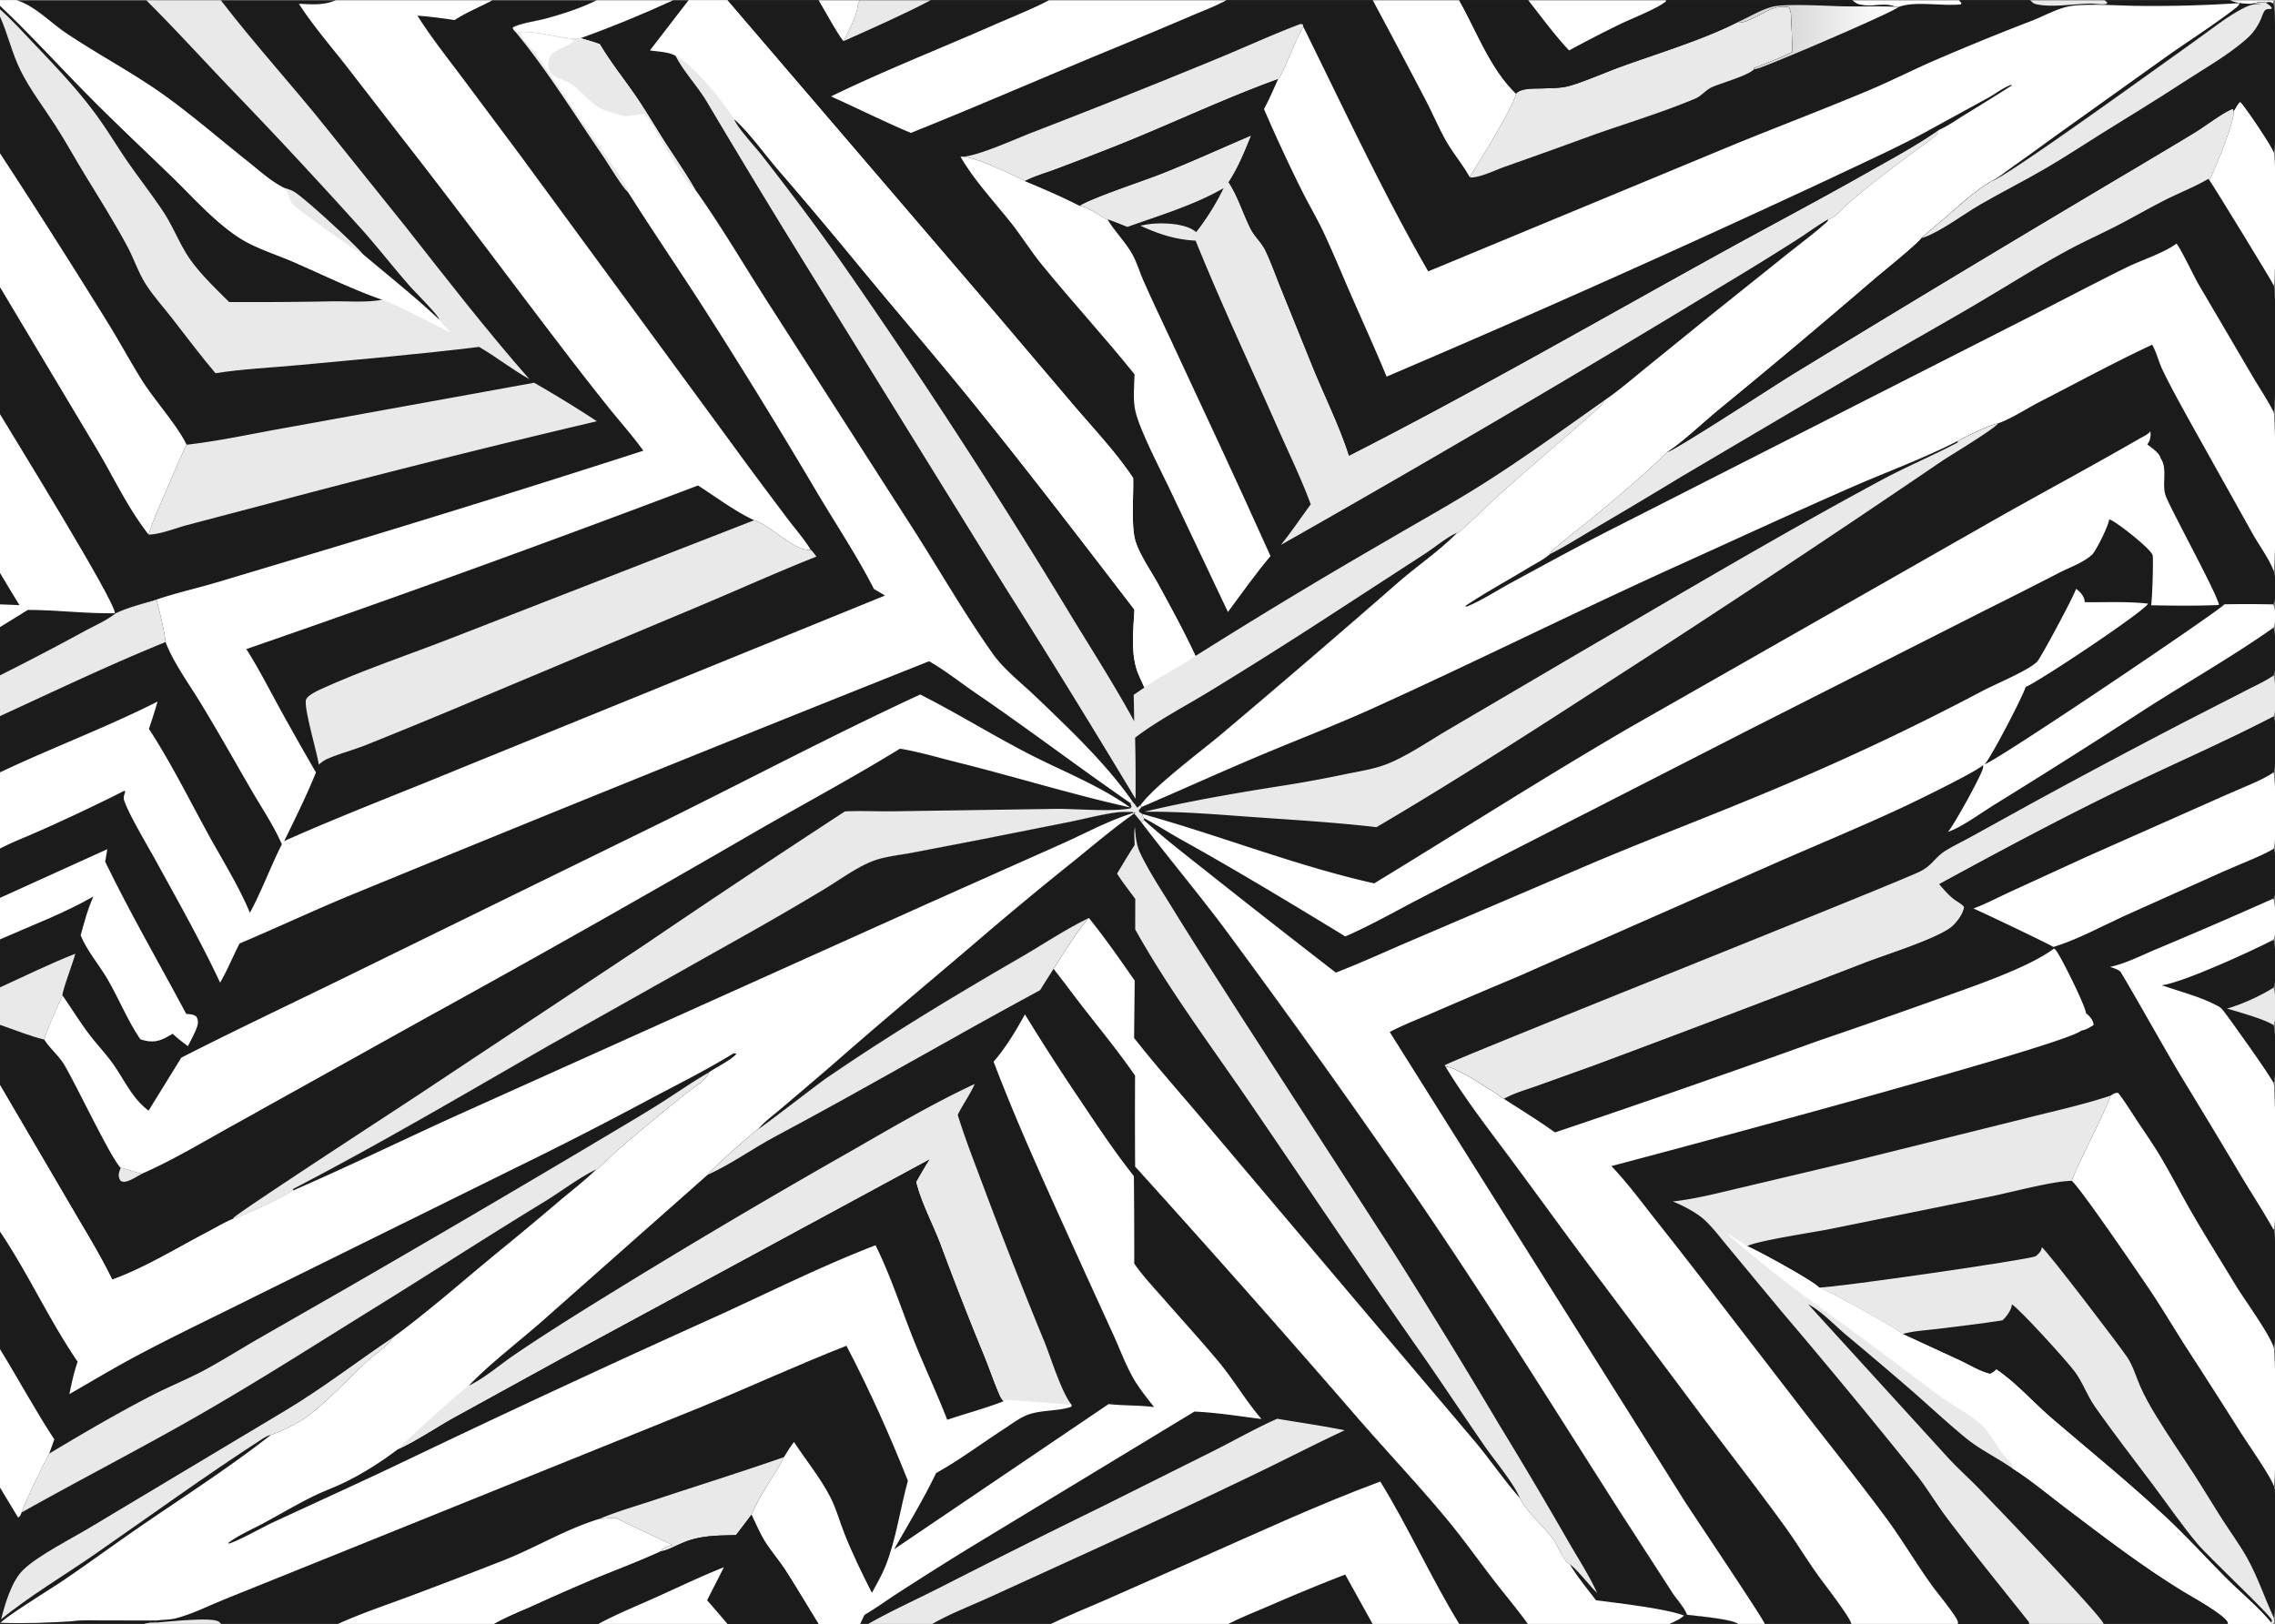 <svg version="1.1" xmlns="http://www.w3.org/2000/svg" style="display: block;" viewBox="0 0 2048 1462" width="1434" height="1024">
<rect x="0" y="0" width="2048" height="1462" fill="#808080" stroke="none"/>
<defs>
	<linearGradient id="Gradient1" gradientUnits="userSpaceOnUse" x1="1610.73" y1="21.868" x2="1701.07" y2="29.601">
		<stop class="stop0" offset="0" stop-opacity="1" stop-color="rgb(218,217,217)"/>
		<stop class="stop1" offset="1" stop-opacity="1" stop-color="rgb(255,255,255)"/>
	</linearGradient>
</defs>
<path transform="translate(0,0)" fill="rgb(27,27,27)" d="M 0 0 L 14.907 0 L 131.676 0 L 198.772 0 L 302.39 0 L 443.311 0 L 537.066 0 L 606.009 0 L 619.842 0 L 654.791 0 L 736.956 0 L 774.158 0 L 837.817 0 L 944.334 0 L 1104.02 0 L 1235.79 0 L 1313.6 0 L 1375.76 0 L 1499.9 0 L 1667.51 0 L 1763.57 0 L 1827.56 0 L 1894.59 0 L 2007.64 0 L 2046.25 0 L 2046.7 4.006 C 2048.92 9.196 2049.33 130.908 2046.93 136.894 C 2049.51 145.129 2048.96 251.85 2046.93 256.921 C 2049.42 264.811 2049 365.534 2046.85 371.03 C 2048.91 376.459 2049.08 508.34 2046.85 514.023 C 2048.86 519.868 2049.5 537.321 2046.98 542.702 C 2046.68 543.326 2046.59 543.455 2046.26 543.983 C 2049.01 548.421 2048.64 557.395 2047.6 562.48 C 2047.41 563.393 2047.06 564.107 2046.65 564.934 C 2049.01 570.389 2049.5 600.928 2047.21 606.713 C 2047.04 607.152 2046.84 607.58 2046.65 608.013 C 2048.89 613.084 2049.33 638.305 2047.23 643.674 C 2047.06 644.105 2046.87 644.525 2046.68 644.951 C 2049.41 651.37 2049.2 688.358 2046.64 695.153 C 2048.91 700.043 2049.13 758.07 2047.18 762.883 C 2047.03 763.255 2046.85 763.614 2046.68 763.98 C 2049.06 769.516 2049.56 801.376 2047.15 807.429 C 2046.85 808.189 2046.82 808.208 2046.5 808.847 C 2048.89 813.905 2049.36 839.23 2047.23 844.678 C 2047.06 845.109 2046.86 845.531 2046.68 845.958 C 2048.99 851.391 2049.52 881.857 2047.21 887.72 C 2047.04 888.16 2046.84 888.589 2046.66 889.024 C 2049.08 894.518 2049.52 915.957 2047.22 921.619 C 2047.05 922.04 2046.85 922.45 2046.67 922.865 C 2049.08 928.595 2049.38 967.685 2047 974.553 C 2046.93 974.748 2046.84 974.933 2046.76 975.124 C 2048.66 979.643 2049.45 1099.98 2047.24 1105.94 C 2047.1 1106.33 2046.93 1106.7 2046.77 1107.08 C 2049.28 1113.18 2049.22 1207.3 2046.86 1213.03 C 2048.85 1218.32 2049.3 1331.91 2046.95 1337.93 C 2049.5 1346.15 2048.92 1450.87 2046.77 1456.09 C 2047.52 1458.59 2047.5 1459.5 2046.75 1462 L 2044.77 1462 L 2005.69 1462 L 1893.72 1462 L 1826.7 1462 L 1762.56 1462 L 1666.64 1462 L 1588.67 1462 L 1564.66 1462 L 1502.95 1462 L 1375.48 1462 L 1313.64 1462 L 1235.66 1462 L 1105.77 1462 L 945.959 1462 L 839.253 1462 L 781.538 1462 L 774.343 1462 L 736.793 1462 L 654.901 1462 L 538.678 1462 L 444.887 1462 L 304.244 1462 L 199.109 1462 L 129.799 1462 L 60.314 1462 L 0 1462 L 0 1461.16 L 0 1339.04 L 0 1214.59 L 0 1108.7 L 0 976.829 L 0 922.551 L 0 888.816 L 0 845.605 L 0 808.206 L 0 763.857 L 0 695.214 L 0 644.545 L 0 607.786 L 0 564.387 L 0 543.939 L 0 515.667 L 0 372.693 L 0 258.327 L 0 137.812 L 0 14.674 L 0 8.176 L 0 4.837 L 0 0 z"/>
<path transform="translate(0,0)" fill="rgb(233,233,233)" d="M 1762.26 396.886 C 1771.13 392.134 1789.28 382.979 1798.69 380.987 C 1796.27 385.528 1755.47 409.998 1748.3 414.823 A 14244.9 14244.9 0 0 1 1446.98 614.453 C 1378.51 658.783 1309.46 703.207 1239.15 744.582 C 1202.6 740.305 1166.23 738.165 1129.56 735.571 C 1096.35 733.221 1063.43 730.299 1030.1 730.695 C 1069.07 721.373 1108.46 714.616 1148 708.253 A 1122.6 1122.6 0 0 0 1212.63 696.533 C 1224.03 694.219 1236.06 692.357 1247 688.326 C 1265.26 681.593 1287.06 666.526 1304.31 656.468 L 1421.54 587.633 C 1511.82 535.016 1601.51 481.663 1693.54 432.135 C 1716.05 420.024 1739.66 410.143 1762.26 398.263 L 1762.26 396.886 z"/>
<path transform="translate(0,0)" fill="rgb(255,255,255)" d="M 1237.09 795.178 C 1314.08 748.288 1389.98 699.67 1467.93 654.344 L 1800.14 465.093 C 1841.81 441.62 1884.05 418.963 1925.45 395.052 C 1928.34 393.386 1934.02 390.849 1935.77 388.125 C 1936.4 391.583 1935.82 396.087 1933.68 399 C 1933.45 399.308 1933.2 399.597 1932.96 399.896 C 1936.62 402.688 1944.17 407.685 1945.01 412.369 C 1951.83 422.014 1945.46 436.467 1949.99 447.239 C 1956.64 463.08 1997.61 537.739 1997.47 544.538 C 1977.24 545.395 1956.66 545.124 1936.41 544.775 C 1937.44 541.954 1938.69 501.98 1937.8 499.552 C 1935.61 493.446 1907.26 471.429 1901.08 468.408 A 23.9 23.9 0 0 0 1898.69 467.379 C 1898.43 472.559 1887.41 494.86 1883.46 499.095 C 1883.12 499.467 1882.48 499.923 1882.11 500.207 C 1874.95 506.496 1862.37 511.069 1853.79 515.456 A 5099.77 5099.77 0 0 1 1787.22 549.17 L 1574.83 656.708 L 1353.92 769.668 L 1274.35 810.847 C 1253.7 821.687 1232.45 833.691 1211.06 842.934 C 1161.99 813.062 1112.99 783.379 1062.78 755.456 C 1051.71 749.303 1041.01 742.209 1029.76 736.456 C 1028.97 735.246 1028.64 734.001 1028.2 732.635 C 1098.17 752.005 1166.19 779.275 1237.09 795.178 z"/>
<path transform="translate(0,0)" fill="rgb(255,255,255)" d="M 1868.85 530.008 C 1870.14 530.839 1871.25 531.713 1872.31 532.833 C 1874.64 535.294 1876.75 538.49 1876.67 541.964 C 1895.71 542.28 1914.77 541.122 1933.74 543.302 C 1929.15 551.238 1835.75 613.273 1823.47 618.384 C 1821.67 625.65 1791.23 684.075 1786.51 687.999 C 1798.58 684.268 1998.8 549.164 2002.44 543.902 A 1130.02 1130.02 0 0 1 2046.26 543.983 C 2049.01 548.421 2048.64 557.395 2047.6 562.48 C 2047.41 563.393 2047.06 564.107 2046.65 564.934 C 2049.01 570.389 2049.5 600.928 2047.21 606.713 C 2047.04 607.152 2046.84 607.58 2046.65 608.013 C 2048.89 613.084 2049.33 638.305 2047.23 643.674 C 2047.06 644.105 2046.87 644.525 2046.68 644.951 C 2001.32 668.481 1954.08 688.832 1908.08 711.169 C 1852.97 737.932 1799.57 766.564 1745.8 795.862 C 1750.03 800.644 1753.27 804.764 1758.36 808.855 C 1761.53 811.411 1765.4 813.136 1768.11 816.195 C 1767.74 822.128 1761.95 829.796 1757.56 833.766 C 1745.67 844.515 1697.21 859.509 1679.39 866.475 A 22063.3 22063.3 0 0 1 1434.37 959.417 L 1383.92 977.531 C 1374.3 980.964 1362.7 984.151 1353.95 989.253 C 1344.01 982.643 1311.43 960.505 1301.34 960.158 C 1319.75 990.761 1342.47 1019.55 1363.71 1048.28 C 1389.65 1083.37 1415.11 1118.73 1441.45 1153.54 L 1533.49 1276.63 C 1557.88 1309.08 1582.87 1341.19 1606.69 1374.06 C 1617.13 1388.47 1626.34 1403.78 1636.7 1418.27 C 1641.32 1424.74 1666.3 1456.83 1666.64 1462 L 1588.67 1462 L 1564.66 1462 C 1559.27 1457.61 1527.25 1454.88 1518.59 1453.72 C 1516.79 1447.87 1509.16 1439.57 1505.65 1434.17 L 1457.63 1359.92 C 1394.46 1260.91 1332.4 1160.92 1265.66 1064.26 A 8801.4 8801.4 0 0 0 1101.29 834.464 C 1077.39 802.666 1051.74 772.137 1027.64 740.428 L 1029.75 738.142 C 1049.04 755.521 1069.76 771.347 1090.07 787.504 A 12436.8 12436.8 0 0 0 1202.52 875.512 C 1225.65 866.629 1248.2 856.148 1271.01 846.448 L 1433.14 777.123 C 1488.6 753.72 1544.97 732.522 1600.4 709.051 A 2262.2 2262.2 0 0 0 1784.86 621.779 C 1796.58 615.662 1824.01 604.213 1832.65 596.643 C 1832.93 596.431 1833.21 596.227 1833.48 596.006 C 1836.68 593.404 1868.47 533.582 1868.85 530.008 z"/>
<path transform="translate(0,0)" fill="rgb(27,27,27)" d="M 1753.48 748.827 C 1765.65 744.881 1783.92 731.382 1795.37 724.354 A 6998.9 6998.9 0 0 0 1931.72 638.007 C 1969.8 613.603 2009.71 590.984 2046.65 564.934 C 2049.01 570.389 2049.5 600.928 2047.21 606.713 C 2047.04 607.152 2046.84 607.58 2046.65 608.013 C 2048.89 613.084 2049.33 638.305 2047.23 643.674 C 2047.06 644.105 2046.87 644.525 2046.68 644.951 C 2001.32 668.481 1954.08 688.832 1908.08 711.169 C 1852.97 737.932 1799.57 766.564 1745.8 795.862 C 1750.03 800.644 1753.27 804.764 1758.36 808.855 C 1761.53 811.411 1765.4 813.136 1768.11 816.195 C 1767.74 822.128 1761.95 829.796 1757.56 833.766 C 1745.67 844.515 1697.21 859.509 1679.39 866.475 A 22063.3 22063.3 0 0 1 1434.37 959.417 L 1383.92 977.531 C 1374.3 980.964 1362.7 984.151 1353.95 989.253 C 1344.01 982.643 1311.43 960.505 1301.34 960.158 C 1319.75 990.761 1342.47 1019.55 1363.71 1048.28 C 1389.65 1083.37 1415.11 1118.73 1441.45 1153.54 L 1533.49 1276.63 C 1557.88 1309.08 1582.87 1341.19 1606.69 1374.06 C 1617.13 1388.47 1626.34 1403.78 1636.7 1418.27 C 1641.32 1424.74 1666.3 1456.83 1666.64 1462 L 1588.67 1462 C 1588.7 1459.27 1523.82 1362.9 1516.76 1351.81 L 1251.05 928.987 C 1263.5 922.475 1276.77 917.371 1289.67 911.808 A 6336.48 6336.48 0 0 1 1365.36 879.541 L 1590.79 780.211 C 1630.93 762.445 1671.81 745.754 1711.59 727.245 C 1722.89 721.986 1779.96 694.366 1785.32 688.522 C 1785.29 689.508 1785.3 689.983 1785.19 690.995 C 1784.59 696.684 1757.48 745.392 1753.48 748.827 z"/>
<path transform="translate(0,0)" fill="rgb(233,233,233)" d="M 2046.65 608.013 C 2048.89 613.084 2049.33 638.305 2047.23 643.674 C 2047.06 644.105 2046.87 644.525 2046.68 644.951 C 2001.32 668.481 1954.08 688.832 1908.08 711.169 C 1852.97 737.932 1799.57 766.564 1745.8 795.862 C 1750.03 800.644 1753.27 804.764 1758.36 808.855 C 1761.53 811.411 1765.4 813.136 1768.11 816.195 C 1767.74 822.128 1761.95 829.796 1757.56 833.766 C 1745.67 844.515 1697.21 859.509 1679.39 866.475 A 22063.3 22063.3 0 0 1 1434.37 959.417 L 1383.92 977.531 C 1374.3 980.964 1362.7 984.151 1353.95 989.253 C 1344.01 982.643 1311.43 960.505 1301.34 960.158 L 1300.54 959.036 C 1302.75 955.837 1678.1 806.896 1726.69 785.316 C 1739.4 779.668 1741.32 772.037 1751.34 765.815 C 1758.64 761.285 1766.74 757.471 1774.28 753.298 L 1827.22 724.06 A 7279.04 7279.04 0 0 1 1966.82 649.708 L 2021.18 621.853 C 2029.59 617.475 2038.86 613.403 2046.65 608.013 z"/>
<path transform="translate(0,0)" fill="rgb(27,27,27)" d="M 1745.8 795.862 C 1799.57 766.564 1852.97 737.932 1908.08 711.169 C 1954.08 688.832 2001.32 668.481 2046.68 644.951 C 2049.41 651.37 2049.2 688.358 2046.64 695.153 C 2048.91 700.043 2049.13 758.07 2047.18 762.883 C 2047.03 763.255 2046.85 763.614 2046.68 763.98 C 2049.06 769.516 2049.56 801.376 2047.15 807.429 C 2046.85 808.189 2046.82 808.208 2046.5 808.847 C 2048.89 813.905 2049.36 839.23 2047.23 844.678 C 2047.06 845.109 2046.86 845.531 2046.68 845.958 C 2048.99 851.391 2049.52 881.857 2047.21 887.72 C 2047.04 888.16 2046.84 888.589 2046.66 889.024 C 2049.08 894.518 2049.52 915.957 2047.22 921.619 C 2047.05 922.04 2046.85 922.45 2046.67 922.865 C 2049.08 928.595 2049.38 967.685 2047 974.553 C 2046.93 974.748 2046.84 974.933 2046.76 975.124 C 2048.66 979.643 2049.45 1099.98 2047.24 1105.94 C 2047.1 1106.33 2046.93 1106.7 2046.77 1107.08 C 2049.28 1113.18 2049.22 1207.3 2046.86 1213.03 C 2048.85 1218.32 2049.3 1331.91 2046.95 1337.93 C 2049.5 1346.15 2048.92 1450.87 2046.77 1456.09 C 2047.52 1458.59 2047.5 1459.5 2046.75 1462 L 2044.77 1462 L 2005.69 1462 L 1893.72 1462 L 1826.7 1462 L 1762.56 1462 L 1666.64 1462 C 1666.3 1456.83 1641.32 1424.74 1636.7 1418.27 C 1626.34 1403.78 1617.13 1388.47 1606.69 1374.06 C 1582.87 1341.19 1557.88 1309.08 1533.49 1276.63 L 1441.45 1153.54 C 1415.11 1118.73 1389.65 1083.37 1363.71 1048.28 C 1342.47 1019.55 1319.75 990.761 1301.34 960.158 C 1311.43 960.505 1344.01 982.643 1353.95 989.253 C 1362.7 984.151 1374.3 980.964 1383.92 977.531 L 1434.37 959.417 A 22063.3 22063.3 0 0 0 1679.39 866.475 C 1697.21 859.509 1745.67 844.515 1757.56 833.766 C 1761.95 829.796 1767.74 822.128 1768.11 816.195 C 1765.4 813.136 1761.53 811.411 1758.36 808.855 C 1753.27 804.764 1750.03 800.644 1745.8 795.862 z"/>
<path transform="translate(0,0)" fill="rgb(255,255,255)" d="M 2046.64 695.153 C 2048.91 700.043 2049.13 758.07 2047.18 762.883 C 2047.03 763.255 2046.85 763.614 2046.68 763.98 C 2040.14 768.745 2010.35 780.475 2000.9 784.764 L 1911.88 824.705 C 1891.46 834.086 1870 845.884 1848.51 852.43 C 1847.16 851.012 1782.29 820.107 1776.48 817.78 C 1787.5 813.822 1798.42 807.903 1809.11 802.986 L 1878.14 771.337 L 2004.52 715.262 C 2016.11 709.99 2037.4 702.109 2046.64 695.153 z"/>
<path transform="translate(0,0)" fill="rgb(255,255,255)" d="M 1899.57 870.362 C 1913.79 867.34 1928.6 859.62 1942.03 854.044 A 4666.26 4666.26 0 0 0 2046.5 808.847 C 2048.89 813.905 2049.36 839.23 2047.23 844.678 C 2047.06 845.109 2046.86 845.531 2046.68 845.958 C 2048.99 851.391 2049.52 881.857 2047.21 887.72 C 2047.04 888.16 2046.84 888.589 2046.66 889.024 C 2049.08 894.518 2049.52 915.957 2047.22 921.619 C 2047.05 922.04 2046.85 922.45 2046.67 922.865 C 2049.08 928.595 2049.38 967.685 2047 974.553 C 2046.93 974.748 2046.84 974.933 2046.76 975.124 C 2048.66 979.643 2049.45 1099.98 2047.24 1105.94 C 2047.1 1106.33 2046.93 1106.7 2046.77 1107.08 C 2038.03 1091.48 2028.2 1076.36 2018.95 1061.04 A 9311.05 9311.05 0 0 0 1965.61 972.468 C 1946.18 940.218 1928.22 907.014 1908.87 874.673 C 1906.43 872.461 1902.63 871.503 1899.57 870.362 z"/>
<path transform="translate(0,0)" fill="rgb(27,27,27)" d="M 1946.06 886.981 C 1966.27 884.062 2027.14 856.023 2046.68 845.958 C 2048.99 851.391 2049.52 881.857 2047.21 887.72 C 2047.04 888.16 2046.84 888.589 2046.66 889.024 C 2049.08 894.518 2049.52 915.957 2047.22 921.619 C 2047.05 922.04 2046.85 922.45 2046.67 922.865 C 2049.08 928.595 2049.38 967.685 2047 974.553 C 2046.93 974.748 2046.84 974.933 2046.76 975.124 C 2044.5 969.392 2006.81 916.407 2001.11 909.34 C 1999.84 907.772 1998.48 906.602 1996.71 905.647 C 1981.44 897.444 1962.52 892.552 1946.06 886.981 z"/>
<path transform="translate(0,0)" fill="rgb(233,233,233)" d="M 2046.66 889.024 C 2049.08 894.518 2049.52 915.957 2047.22 921.619 C 2047.05 922.04 2046.85 922.45 2046.67 922.865 C 2040.24 917.97 2013.82 910.504 2004.84 907.919 C 2018.45 904.005 2034.76 896.613 2046.66 889.024 z"/>
<path transform="translate(0,0)" fill="rgb(255,255,255)" d="M 1399.84 1019.43 A 12296.7 12296.7 0 0 0 1636.99 936.907 A 7635.25 7635.25 0 0 0 1750.98 897.014 C 1777.77 887.36 1826.79 870.686 1849.06 853.844 C 1849.74 854.313 1849.79 854.296 1850.45 855.011 C 1854.57 859.415 1878.1 907.013 1877.81 912.076 C 1880.61 914.09 1883.92 917.853 1884.54 921.39 C 1884.62 921.806 1884.65 922.227 1884.71 922.646 C 1881.2 925.067 1877.78 926.978 1873.51 927.791 C 1859.45 940.874 1493.98 1038.33 1450.62 1049.73 C 1465.04 1064.93 1477.69 1081.95 1490.6 1098.43 A 4880.92 4880.92 0 0 1 1547.88 1172.02 L 1626.02 1273.48 C 1650.06 1304.49 1674.69 1335.12 1698 1366.69 C 1712.75 1386.66 1725.35 1408.32 1740.01 1428.5 C 1744.29 1434.39 1760.48 1453.99 1762.43 1459.65 C 1762.69 1460.39 1762.52 1461.22 1762.56 1462 L 1666.64 1462 C 1666.3 1456.83 1641.32 1424.74 1636.7 1418.27 C 1626.34 1403.78 1617.13 1388.47 1606.69 1374.06 C 1582.87 1341.19 1557.88 1309.08 1533.49 1276.63 L 1441.45 1153.54 C 1415.11 1118.73 1389.65 1083.37 1363.71 1048.28 C 1342.47 1019.55 1319.75 990.761 1301.34 960.158 C 1311.43 960.505 1344.01 982.643 1353.95 989.253 C 1369.34 999.132 1384.97 1008.77 1399.84 1019.43 z"/>
<path transform="translate(0,0)" fill="rgb(27,27,27)" d="M 1899.91 986.332 C 1902.39 984.936 1903.97 983.407 1906.88 983.902 C 1912.84 991.518 1917.98 1000.03 1923.33 1008.1 C 1930.77 1019.34 1938.59 1030.51 1945.45 1042.1 C 1954.13 1056.78 1961.94 1072 1970.36 1086.83 C 1983.75 1110.39 1998.37 1133.55 2012.42 1156.74 C 2020.36 1169.86 2042.77 1200.3 2046.86 1213.03 C 2048.85 1218.32 2049.3 1331.91 2046.95 1337.93 C 2049.5 1346.15 2048.92 1450.87 2046.77 1456.09 C 2047.52 1458.59 2047.5 1459.5 2046.75 1462 L 2044.77 1462 L 2005.69 1462 L 1893.72 1462 L 1826.7 1462 L 1826.44 1460.28 C 1801.68 1429.02 1776.31 1397.99 1752.33 1366.13 C 1742.92 1353.63 1734.99 1340.06 1725.31 1327.75 A 6640.35 6640.35 0 0 0 1603.65 1180.43 L 1556.43 1123.46 C 1549.45 1115.18 1542.55 1105.72 1534.63 1098.37 C 1527.41 1091.66 1515.07 1085.3 1505.89 1081.58 C 1527.39 1079.26 1549.07 1073.37 1570.12 1068.51 L 1671.99 1044.35 L 1822.51 1006.96 C 1848.16 1000.39 1874.8 994.68 1899.91 986.332 z"/>
<path transform="translate(0,0)" fill="rgb(255,255,255)" d="M 1899.91 986.332 C 1902.39 984.936 1903.97 983.407 1906.88 983.902 C 1912.84 991.518 1917.98 1000.03 1923.33 1008.1 C 1930.77 1019.34 1938.59 1030.51 1945.45 1042.1 C 1954.13 1056.78 1961.94 1072 1970.36 1086.83 C 1983.75 1110.39 1998.37 1133.55 2012.42 1156.74 C 2020.36 1169.86 2042.77 1200.3 2046.86 1213.03 C 2048.85 1218.32 2049.3 1331.91 2046.95 1337.93 C 2044.37 1329.48 2023.7 1300.03 2017.29 1289.92 A 8348.09 8348.09 0 0 0 1966.81 1211.06 C 1956.4 1194.7 1946.5 1177.96 1935.69 1161.86 C 1926.34 1147.94 1871.93 1068.1 1865.01 1063.04 C 1869.32 1050.27 1899.33 992.115 1899.91 986.332 z"/>
<path transform="translate(0,0)" fill="rgb(233,233,233)" d="M 1837.98 1122.67 C 1843.25 1126.41 1909.27 1213.12 1915.13 1222.06 C 1920.22 1229.82 1922.73 1238.85 1926.37 1247.32 C 1930.38 1256.66 1935.61 1265.87 1940.9 1274.53 C 1951.68 1292.22 1963.5 1309.28 1974.75 1326.67 C 1983.62 1340.37 1991.94 1354.42 2000.74 1368.16 C 2008.16 1379.74 2016.45 1390.91 2023.12 1402.94 C 2032.63 1420.08 2038.58 1438.4 2046.77 1456.09 C 2047.52 1458.59 2047.5 1459.5 2046.75 1462 L 2044.77 1462 L 2044.56 1460.95 C 2032.56 1446.28 2016.73 1433.68 2003.34 1420.16 C 1985.4 1402.06 1968.22 1383.17 1949.6 1365.75 C 1916.55 1334.84 1881.6 1306.49 1847.27 1277.1 C 1830.38 1262.65 1815.64 1245.43 1797.17 1232.88 C 1795.27 1234.82 1793.97 1235.9 1791.41 1236.86 C 1782.59 1234.86 1772.82 1228.77 1764.6 1224.92 L 1712.72 1200.97 C 1707.76 1195.95 1645.26 1161.71 1637.63 1159.11 C 1653.87 1158.94 1824.87 1134.25 1832.51 1130.95 C 1834.91 1129.03 1837.64 1126.54 1837.99 1123.28 C 1838.01 1123.07 1837.98 1122.87 1837.98 1122.67 z"/>
<path transform="translate(0,0)" fill="rgb(27,27,27)" d="M 1811.03 1174.19 C 1817.66 1177.82 1860.16 1224.75 1867.49 1234.47 C 1874.86 1244.25 1878.78 1256.19 1885.81 1266.22 C 1902.8 1290.48 1921.1 1313.99 1938.85 1337.71 C 1951.79 1355.02 1964.28 1373.23 1978.13 1389.78 C 1987.84 1401.39 2043.29 1453.41 2045.14 1458.42 C 2045.52 1459.42 2044.95 1460.03 2044.56 1460.95 C 2032.56 1446.28 2016.73 1433.68 2003.34 1420.16 C 1985.4 1402.06 1968.22 1383.17 1949.6 1365.75 C 1916.55 1334.84 1881.6 1306.49 1847.27 1277.1 C 1830.38 1262.65 1815.64 1245.43 1797.17 1232.88 C 1795.27 1234.82 1793.97 1235.9 1791.41 1236.86 C 1782.59 1234.86 1772.82 1228.77 1764.6 1224.92 L 1712.72 1200.97 C 1722.47 1198.09 1733.65 1197.64 1743.74 1196.39 C 1763.39 1193.96 1783.2 1191.69 1802.76 1188.63 C 1805.89 1185.66 1810.82 1179.29 1811.06 1174.81 C 1811.07 1174.6 1811.04 1174.39 1811.03 1174.19 z"/>
<path transform="translate(0,0)" fill="rgb(233,233,233)" d="M 1899.91 986.332 C 1899.33 992.115 1869.32 1050.27 1865.01 1063.04 C 1849.41 1062.97 1810.19 1073.34 1792.93 1076.93 L 1646.09 1106.68 C 1634.16 1109.07 1579.37 1117.39 1572.94 1121.9 C 1581.6 1125.32 1632.84 1153.37 1637.63 1159.11 C 1645.26 1161.71 1707.76 1195.95 1712.72 1200.97 L 1764.6 1224.92 C 1772.82 1228.77 1782.59 1234.86 1791.41 1236.86 C 1793.97 1235.9 1795.27 1234.82 1797.17 1232.88 C 1815.64 1245.43 1830.38 1262.65 1847.27 1277.1 C 1881.6 1306.49 1916.55 1334.84 1949.6 1365.75 C 1968.22 1383.17 1985.4 1402.06 2003.34 1420.16 C 2016.73 1433.68 2032.56 1446.28 2044.56 1460.95 L 2044.77 1462 L 2005.69 1462 L 1893.72 1462 L 1826.7 1462 L 1826.44 1460.28 C 1801.68 1429.02 1776.31 1397.99 1752.33 1366.13 C 1742.92 1353.63 1734.99 1340.06 1725.31 1327.75 A 6640.35 6640.35 0 0 0 1603.65 1180.43 L 1556.43 1123.46 C 1549.45 1115.18 1542.55 1105.72 1534.63 1098.37 C 1527.41 1091.66 1515.07 1085.3 1505.89 1081.58 C 1527.39 1079.26 1549.07 1073.37 1570.12 1068.51 L 1671.99 1044.35 L 1822.51 1006.96 C 1848.16 1000.39 1874.8 994.68 1899.91 986.332 z"/>
<path transform="translate(0,0)" fill="rgb(27,27,27)" d="M 1893.72 1462 C 1893.13 1456.1 1793.18 1352.21 1781.4 1340.01 C 1772.43 1330.73 1762.74 1322.14 1753.96 1312.66 L 1627.7 1174.09 C 1639.97 1180.49 1651.24 1192.83 1661.94 1201.8 A 4176.66 4176.66 0 0 1 1720.89 1251.86 C 1737.13 1266.1 1752.99 1280.89 1769.67 1294.61 C 1782.2 1304.9 1798.41 1312.68 1811.88 1322.07 C 1828.24 1332.42 1843.68 1345.46 1859.13 1357.16 C 1893.65 1383.28 1928.38 1410.04 1965.36 1432.63 C 1972.03 1436.7 2004.44 1454.55 2005.62 1460.97 C 2005.68 1461.31 2005.67 1461.66 2005.69 1462 L 1893.72 1462 z"/>
<path transform="translate(0,0)" fill="rgb(255,255,255)" d="M 1811.88 1322.07 C 1811.81 1321.26 1811.93 1320.42 1811.68 1319.65 C 1810.77 1316.76 1804.41 1310.97 1802.24 1308.06 C 1796.03 1299.72 1791.2 1289.66 1783.52 1282.56 C 1772.46 1272.32 1757 1265.01 1744.8 1255.85 C 1716.21 1234.39 1687.64 1212.58 1658.64 1191.7 C 1630.59 1171.5 1602.72 1151.3 1576.25 1128.99 C 1568.65 1122.58 1560.53 1116.31 1553.55 1109.23 L 1556.35 1111.73 L 1556.25 1110.71 C 1561.72 1114.6 1567.3 1118.26 1572.94 1121.9 C 1581.6 1125.32 1632.84 1153.37 1637.63 1159.11 C 1645.26 1161.71 1707.76 1195.95 1712.72 1200.97 L 1764.6 1224.92 C 1772.82 1228.77 1782.59 1234.86 1791.41 1236.86 C 1793.97 1235.9 1795.27 1234.82 1797.17 1232.88 C 1815.64 1245.43 1830.38 1262.65 1847.27 1277.1 C 1881.6 1306.49 1916.55 1334.84 1949.6 1365.75 C 1968.22 1383.17 1985.4 1402.06 2003.34 1420.16 C 2016.73 1433.68 2032.56 1446.28 2044.56 1460.95 L 2044.77 1462 L 2005.69 1462 C 2005.67 1461.66 2005.68 1461.31 2005.62 1460.97 C 2004.44 1454.55 1972.03 1436.7 1965.36 1432.63 C 1928.38 1410.04 1893.65 1383.28 1859.13 1357.16 C 1843.68 1345.46 1828.24 1332.42 1811.88 1322.07 z"/>
<path transform="translate(0,0)" fill="rgb(27,27,27)" d="M 537.066 0 L 606.009 0 L 619.842 0 L 654.791 0 L 736.956 0 L 774.158 0 L 837.817 0 L 944.334 0 L 1104.02 0 L 1235.79 0 L 1313.6 0 L 1375.76 0 L 1499.9 0 L 1667.51 0 L 1763.57 0 L 1827.56 0 L 1894.59 0 L 2007.64 0 L 2046.25 0 L 2046.7 4.006 C 2048.92 9.196 2049.33 130.908 2046.93 136.894 C 2049.51 145.129 2048.96 251.85 2046.93 256.921 C 2049.42 264.811 2049 365.534 2046.85 371.03 C 2048.91 376.459 2049.08 508.34 2046.85 514.023 C 2042.58 502.542 2033.68 490.891 2027.68 480.051 L 1973.19 382.539 C 1964.22 366.229 1954.92 349.783 1946.84 333.032 C 1943.31 325.72 1941.38 316.991 1937.4 310.154 C 1903.23 326.175 1869.95 344.243 1836.39 361.5 C 1824.24 367.746 1811.42 376.367 1798.69 380.987 C 1789.28 382.979 1771.13 392.134 1762.26 396.886 C 1731.47 412.662 1698.43 424.654 1666.75 438.528 C 1613.99 461.628 1561.54 485.877 1509.06 509.631 C 1417.33 551.147 1327.24 596.14 1235.5 637.7 C 1202.66 652.578 1168.95 665.465 1135.72 679.428 C 1099.48 694.654 1063.75 710.928 1027.64 726.407 L 1026.78 724.793 C 1025.81 725.644 1024.74 726.409 1023.71 727.201 C 1022.5 725.241 1021.13 723.569 1019.63 721.825 C 996.246 687.778 961.904 655.449 932.003 626.787 C 919.52 614.82 903.757 602.662 893.788 588.595 C 869.512 554.343 847.989 517.253 825.595 481.72 L 692.834 274.652 C 670.501 239.998 649.504 203.699 625.565 170.194 C 617.146 155.434 607.22 141.33 598.055 126.999 C 589.407 113.476 581.298 99.516 572.22 86.28 C 561.448 70.573 549.657 56.094 539.947 39.628 C 534.347 37.495 528.429 35.92 522.703 34.136 C 510.635 36.936 482.495 26.295 464.302 28.786 C 462.842 27.402 461.894 26.58 461.435 24.525 C 468.394 20.59 482.671 18.769 490.874 16.555 C 506.522 12.333 522.51 7.19 537.066 0 z"/>
<path transform="translate(0,0)" fill="rgb(255,255,255)" d="M 2007.64 0 L 2046.25 0 L 2046.7 4.006 C 2046.55 3.714 2046.46 3.376 2046.24 3.129 C 2044.61 1.293 2041.85 2.046 2039.66 2.133 C 2035.45 1.543 2032.48 1.723 2028.38 2.912 C 2023.03 3.763 2012.44 2.481 2007.64 0 z"/>
<path transform="translate(0,0)" fill="rgb(233,233,233)" d="M 1827.56 0 L 1894.59 0 L 1896.91 1.848 L 1896.77 3.088 C 1895.71 3.37 1894.8 3.63 1893.7 3.655 C 1889.3 3.754 1884.86 2.875 1880.43 3 C 1866.12 3.402 1846.01 6.794 1832.4 3.416 C 1830.31 2.897 1829.15 1.412 1827.56 0 z"/>
<path transform="translate(0,0)" fill="rgb(255,255,255)" d="M 1667.51 0 L 1763.57 0 L 1765.73 2.546 L 1765.2 3.705 C 1748.56 5.639 1723.79 0.243 1708.81 6.162 L 1705.7 5.84 C 1700.23 2.865 1688.68 4.891 1682.28 4.727 C 1676.32 4.574 1671.89 4.53 1667.51 0 z"/>
<path transform="translate(0,0)" fill="rgb(255,255,255)" d="M 736.956 0 L 774.158 0 C 772.898 1.855 772.377 3.101 772.121 5.336 C 770.993 15.205 763.625 27.714 759.511 36.778 C 756.615 35.149 740.35 5.656 736.956 0 z"/>
<path transform="translate(0,0)" fill="rgb(233,233,233)" d="M 774.158 0 L 837.817 0 C 812.527 13.264 785.573 25.055 759.511 36.778 C 763.625 27.714 770.993 15.205 772.121 5.336 C 772.377 3.101 772.898 1.855 774.158 0 z"/>
<path transform="translate(0,0)" fill="rgb(255,255,255)" d="M 1235.79 0 L 1313.6 0 C 1329.47 27.922 1341.36 61.439 1364.76 84.041 C 1362.91 95.036 1330.46 147.643 1322.95 159.115 C 1316.47 147.37 1307.55 137.15 1301.1 125.469 C 1294.75 113.972 1289.56 101.735 1283.5 90.063 A 10035.4 10035.4 0 0 0 1235.79 0 z"/>
<path transform="translate(0,0)" fill="rgb(233,233,233)" d="M 866.529 140.881 L 867.949 140.736 C 882.658 139.303 914.566 124.699 929.523 118.933 A 7797.03 7797.03 0 0 0 1093.77 53.422 C 1119.01 43.066 1144.05 31.519 1169.51 21.795 C 1170.72 21.332 1171.51 21.377 1172.75 21.68 L 1173.33 24.025 C 1165.85 35.697 1156.63 63.638 1150.56 71.04 C 1102.29 88.49 1055.25 110.953 1007.55 130.094 A 2908.5 2908.5 0 0 1 950.167 152.243 C 941.347 155.58 931.058 158.447 922.781 162.817 C 911.287 156.896 878.045 141.1 866.529 140.881 z"/>
<path transform="translate(0,0)" fill="rgb(233,233,233)" d="M 1563.53 20.051 C 1573.07 21.645 1589.19 8.466 1599.6 6.348 C 1602.96 5.665 1606.64 5.897 1610.06 5.974 C 1611.47 8.047 1611.97 10.095 1612.29 12.564 C 1612.42 13.544 1613.67 45.269 1613.61 45.579 C 1613.55 45.923 1613.46 46.264 1613.39 46.606 C 1602.32 52.317 1590.3 56.575 1578.75 61.232 L 1579.11 62.13 C 1573.21 68.033 1549.91 74.399 1541.19 78.231 C 1535.55 80.708 1531.83 86.166 1526.09 88.575 C 1495.31 101.51 1462.59 111.161 1431.13 122.454 A 6312.49 6312.49 0 0 1 1355.27 149.679 C 1346.42 152.819 1334.54 158.807 1325.31 159.558 C 1324.38 159.633 1323.81 159.409 1322.95 159.115 C 1330.46 147.643 1362.91 95.036 1364.76 84.041 C 1369.24 78.891 1381.49 79.669 1387.9 79.412 C 1395.59 79.104 1404.43 79.291 1411.87 77.355 C 1424.41 74.096 1446.01 64.598 1459.41 59.755 C 1491.94 48.005 1533.37 35.377 1563.53 20.051 z"/>
<path transform="translate(0,0)" fill="rgb(255,255,255)" d="M 944.334 0 L 1104.02 0 C 1093.69 5.586 1082.16 9.832 1071.34 14.511 A 6344.69 6344.69 0 0 1 995.141 46.417 C 936.698 70.659 878.716 95.899 819.986 119.46 C 795.804 109.272 772.028 97.383 748.068 86.586 C 795.911 63.302 846.035 43.67 894.764 22.233 C 911.231 14.988 928.394 8.317 944.334 0 z"/>
<path transform="translate(0,0)" fill="rgb(27,27,27)" d="M 1313.6 0 L 1375.76 0 L 1499.9 0 L 1667.51 0 C 1671.89 4.53 1676.32 4.574 1682.28 4.727 C 1688.68 4.891 1700.23 2.865 1705.7 5.84 L 1708.81 6.162 C 1706.63 9.845 1590.92 59.426 1581.89 61.582 A 32.139 32.139 0 0 1 1579.11 62.13 L 1578.75 61.232 C 1590.3 56.575 1602.32 52.317 1613.39 46.606 C 1613.46 46.264 1613.55 45.923 1613.61 45.579 C 1613.67 45.269 1612.42 13.544 1612.29 12.564 C 1611.97 10.095 1611.47 8.047 1610.06 5.974 C 1606.64 5.897 1602.96 5.665 1599.6 6.348 C 1589.19 8.466 1573.07 21.645 1563.53 20.051 C 1533.37 35.377 1491.94 48.005 1459.41 59.755 C 1446.01 64.598 1424.41 74.096 1411.87 77.355 C 1404.43 79.291 1395.59 79.104 1387.9 79.412 C 1381.49 79.669 1369.24 78.891 1364.76 84.041 C 1341.36 61.439 1329.47 27.922 1313.6 0 z"/>
<path transform="translate(0,0)" fill="url(#Gradient1)" d="M 1563.53 20.051 C 1574.04 15.616 1585.09 8.339 1596.15 5.735 C 1608.64 2.794 1646.08 5.279 1661.48 5.508 C 1676.21 5.728 1690.99 5.237 1705.7 5.84 L 1708.81 6.162 C 1706.63 9.845 1590.92 59.426 1581.89 61.582 A 32.139 32.139 0 0 1 1579.11 62.13 L 1578.75 61.232 C 1590.3 56.575 1602.32 52.317 1613.39 46.606 C 1613.46 46.264 1613.55 45.923 1613.61 45.579 C 1613.67 45.269 1612.42 13.544 1612.29 12.564 C 1611.97 10.095 1611.47 8.047 1610.06 5.974 C 1606.64 5.897 1602.96 5.665 1599.6 6.348 C 1589.19 8.466 1573.07 21.645 1563.53 20.051 z"/>
<path transform="translate(0,0)" fill="rgb(255,255,255)" d="M 1375.76 0 L 1499.9 0 L 1499.69 0.999 C 1493.25 6.886 1467.66 17.031 1458.36 21.555 A 1109.65 1109.65 0 0 0 1412.53 45.183 C 1399.31 31.141 1387.71 15.14 1375.76 0 z"/>
<path transform="translate(0,0)" fill="rgb(255,255,255)" d="M 1021.33 336.799 C 994.188 303.031 964.752 271.131 937.432 237.53 C 927.768 225.645 919.68 212.44 910.1 200.385 C 895.332 181.805 876.239 161.319 864.683 140.852 L 866.529 140.881 C 878.045 141.1 911.287 156.896 922.781 162.817 C 939.297 169.682 956.002 176.805 971.907 185.002 C 981.666 186.667 992.529 196.481 996.96 197.305 C 1003.63 208.511 1013.55 217.983 1019.7 229.354 C 1023.59 236.55 1025.99 244.917 1029.3 252.433 C 1036.91 269.711 1045.1 286.767 1053.08 303.879 C 1083.56 369.239 1114.21 434.706 1143.74 500.492 C 1130.16 516.462 1117.95 534.034 1105.4 550.834 L 1052.33 438.824 C 1043.74 420.804 1026.61 388.378 1022.2 370.391 C 1019.66 360.053 1021.11 347.459 1021.33 336.799 z"/>
<path transform="translate(0,0)" fill="rgb(233,233,233)" d="M 1214.39 410.058 C 1326.53 352.904 1435.66 290.055 1545.81 229.224 C 1590.57 204.504 1635.79 180.725 1680.3 155.528 C 1702.02 143.23 1724.34 131.329 1744.85 117.063 L 1744.89 119.36 C 1737.97 126.364 1728.59 132.134 1720.71 138.107 C 1701.53 152.661 1681.65 167.099 1663.7 183.134 C 1658.7 187.598 1652.38 195.754 1645.89 197.158 C 1635.96 202.861 1626.52 209.955 1616.83 216.118 A 2786.55 2786.55 0 0 1 1550.82 256.864 A 14919.5 14919.5 0 0 1 1153.09 490.424 C 1162.5 478.72 1171.03 465.989 1179.95 453.88 C 1171.34 430.453 1160.15 407.579 1150.06 384.726 C 1125.38 328.793 1099.24 273.124 1076.32 216.45 C 1058.33 215.583 1042.67 210.429 1026.49 202.952 C 1030.37 202.238 1034.3 201.474 1038.24 201.186 C 1049.18 200.384 1068.21 201.16 1076.83 208.782 A 220.771 220.771 0 0 0 1101.53 169.162 C 1075.49 184.307 1043.34 193.914 1015 204.075 C 1009.04 201.868 1003.03 199.114 996.96 197.305 C 992.529 196.481 981.666 186.667 971.907 185.002 C 982.553 178.073 1029.26 162.587 1044.95 156.415 C 1072.38 145.62 1099.25 133.253 1126.39 121.714 C 1120.4 136.417 1114.8 150.512 1106.06 163.876 C 1114.55 176.808 1118.91 191.971 1125.81 205.697 C 1129.33 212.68 1135.63 218.038 1139.05 225.115 C 1144.38 236.158 1148.56 248.179 1153.18 259.557 L 1181.91 330.557 C 1191.96 355.301 1206.69 385.209 1214.39 410.058 z"/>
<path transform="translate(0,0)" fill="rgb(27,27,27)" d="M 922.781 162.817 C 931.058 158.447 941.347 155.58 950.167 152.243 A 2908.5 2908.5 0 0 0 1007.55 130.094 C 1055.25 110.953 1102.29 88.49 1150.56 71.04 C 1146.49 80.072 1142.58 89.248 1137.85 97.959 A 1525.03 1525.03 0 0 0 1172.27 172.04 C 1178.31 184.074 1185.22 195.708 1190.99 207.871 C 1199.89 226.634 1207.75 246.016 1216.08 265.048 C 1226.84 289.621 1237.99 314.11 1248.25 338.894 A 12904.8 12904.8 0 0 0 1651.31 158.776 C 1677.37 146.331 1706.98 133.042 1732.08 119.433 L 1790.02 87.716 C 1796.55 84.103 1803.73 78.357 1810.74 76.097 L 1810.96 76.809 A 2836.63 2836.63 0 0 1 1769.37 102.689 C 1761.35 107.616 1753.52 113.334 1744.85 117.063 C 1724.34 131.329 1702.02 143.23 1680.3 155.528 C 1635.79 180.725 1590.57 204.504 1545.81 229.224 C 1435.66 290.055 1326.53 352.904 1214.39 410.058 C 1206.69 385.209 1191.96 355.301 1181.91 330.557 L 1153.18 259.557 C 1148.56 248.179 1144.38 236.158 1139.05 225.115 C 1135.63 218.038 1129.33 212.68 1125.81 205.697 C 1118.91 191.971 1114.55 176.808 1106.06 163.876 C 1114.8 150.512 1120.4 136.417 1126.39 121.714 C 1099.25 133.253 1072.38 145.62 1044.95 156.415 C 1029.26 162.587 982.553 178.073 971.907 185.002 C 956.002 176.805 939.297 169.682 922.781 162.817 z"/>
<path transform="translate(0,0)" fill="rgb(233,233,233)" d="M 537.066 0 L 606.009 0 L 619.842 0 L 654.791 0 L 897.157 282.954 L 966.99 365.226 C 984.911 386.122 1004.79 407.28 1020.09 430.162 C 1020.55 445.175 1018.32 471.568 1021.69 485.21 C 1024.7 497.427 1036.15 513.85 1042.3 525.105 C 1053.96 546.442 1065.99 568.376 1076.22 590.418 A 5146.47 5146.47 0 0 1 1248.41 486.555 C 1276.42 470.086 1305.01 454.322 1332.52 437.05 C 1370.66 413.112 1407.23 386.416 1444.02 360.494 C 1442.75 363.185 1441.22 365.154 1439.01 367.136 C 1408.48 394.453 1376.89 420.525 1346.56 448.119 C 1341.98 452.289 1315.23 478.184 1312.63 479.285 C 1312.42 479.372 1312.19 479.371 1311.97 479.414 C 1295.68 495.989 1275.23 509.747 1257.67 525.138 A 11838.5 11838.5 0 0 1 1098.96 661.389 C 1080.71 676.688 1039.26 707.506 1026.78 724.793 C 1025.81 725.644 1024.74 726.409 1023.71 727.201 C 1022.5 725.241 1021.13 723.569 1019.63 721.825 C 996.246 687.778 961.904 655.449 932.003 626.787 C 919.52 614.82 903.757 602.662 893.788 588.595 C 869.512 554.343 847.989 517.253 825.595 481.72 L 692.834 274.652 C 670.501 239.998 649.504 203.699 625.565 170.194 C 617.146 155.434 607.22 141.33 598.055 126.999 C 589.407 113.476 581.298 99.516 572.22 86.28 C 561.448 70.573 549.657 56.094 539.947 39.628 C 534.347 37.495 528.429 35.92 522.703 34.136 C 510.635 36.936 482.495 26.295 464.302 28.786 C 462.842 27.402 461.894 26.58 461.435 24.525 C 468.394 20.59 482.671 18.769 490.874 16.555 C 506.522 12.333 522.51 7.19 537.066 0 z"/>
<path transform="translate(0,0)" fill="rgb(27,27,27)" d="M 660.89 106.887 C 674.519 119.182 687.244 137.014 699.283 151.238 A 4688.92 4688.92 0 0 1 773.414 239.235 C 808.05 281.283 843.702 322.6 877.918 364.979 C 926.648 425.336 973.992 487.129 1021.21 548.67 C 1020.4 565.998 1018.01 585.282 1023.1 602.064 C 1024.85 607.843 1027.82 613.3 1030.16 618.86 L 1020.59 625.388 L 1021.05 649.233 C 1001.95 614.292 980.305 580.86 959.718 546.799 A 5822.81 5822.81 0 0 0 761.173 241.184 C 737.233 206.764 711.803 173.06 686.089 139.943 C 680.641 132.927 662.616 113.431 660.89 106.887 z"/>
<path transform="translate(0,0)" fill="rgb(255,255,255)" d="M 619.842 0 L 654.791 0 L 897.157 282.954 L 966.99 365.226 C 984.911 386.122 1004.79 407.28 1020.09 430.162 C 1020.55 445.175 1018.32 471.568 1021.69 485.21 C 1024.7 497.427 1036.15 513.85 1042.3 525.105 C 1053.96 546.442 1065.99 568.376 1076.22 590.418 C 1061.38 600.682 1044.9 608.454 1030.16 618.86 C 1027.82 613.3 1024.85 607.843 1023.1 602.064 C 1018.01 585.282 1020.4 565.998 1021.21 548.67 C 973.992 487.129 926.648 425.336 877.918 364.979 C 843.702 322.6 808.05 281.283 773.414 239.235 A 4688.92 4688.92 0 0 0 699.283 151.238 C 687.244 137.014 674.519 119.182 660.89 106.887 C 651.405 92.178 623.868 57.241 608.18 50.135 C 602.816 46.574 591.456 46.188 585.035 45.179 L 619.842 0 z"/>
<path transform="translate(0,0)" fill="rgb(27,27,27)" d="M 537.066 0 L 606.009 0 L 619.842 0 L 585.035 45.179 C 591.456 46.188 602.816 46.574 608.18 50.135 C 615.752 64.747 627.498 76.797 635.987 90.873 A 9432.39 9432.39 0 0 0 729.012 244.311 L 904.226 527.569 A 9732.19 9732.19 0 0 1 1022.23 719.034 A 1686.61 1686.61 0 0 0 1021.85 663.997 C 1041.99 648.553 1067.11 635.537 1088.91 622.241 A 4355.42 4355.42 0 0 0 1191.9 557.386 L 1283.71 497.756 C 1291.83 492.495 1303.43 482.727 1311.97 479.414 C 1295.68 495.989 1275.23 509.747 1257.67 525.138 A 11838.5 11838.5 0 0 1 1098.96 661.389 C 1080.71 676.688 1039.26 707.506 1026.78 724.793 C 1025.81 725.644 1024.74 726.409 1023.71 727.201 C 1022.5 725.241 1021.13 723.569 1019.63 721.825 C 996.246 687.778 961.904 655.449 932.003 626.787 C 919.52 614.82 903.757 602.662 893.788 588.595 C 869.512 554.343 847.989 517.253 825.595 481.72 L 692.834 274.652 C 670.501 239.998 649.504 203.699 625.565 170.194 C 617.146 155.434 607.22 141.33 598.055 126.999 C 589.407 113.476 581.298 99.516 572.22 86.28 C 561.448 70.573 549.657 56.094 539.947 39.628 C 534.347 37.495 528.429 35.92 522.703 34.136 C 510.635 36.936 482.495 26.295 464.302 28.786 C 462.842 27.402 461.894 26.58 461.435 24.525 C 468.394 20.59 482.671 18.769 490.874 16.555 C 506.522 12.333 522.51 7.19 537.066 0 z"/>
<path transform="translate(0,0)" fill="rgb(255,255,255)" d="M 537.066 0 L 606.009 0 C 578.905 12.49 550.792 24.031 522.703 34.136 C 510.635 36.936 482.495 26.295 464.302 28.786 C 462.842 27.402 461.894 26.58 461.435 24.525 C 468.394 20.59 482.671 18.769 490.874 16.555 C 506.522 12.333 522.51 7.19 537.066 0 z"/>
<path transform="translate(0,0)" fill="rgb(255,255,255)" d="M 2028.38 2.912 C 2032.48 1.723 2035.45 1.543 2039.66 2.133 C 2041.85 2.046 2044.61 1.293 2046.24 3.129 C 2046.46 3.376 2046.55 3.714 2046.7 4.006 C 2048.92 9.196 2049.33 130.908 2046.93 136.894 C 2049.51 145.129 2048.96 251.85 2046.93 256.921 C 2049.42 264.811 2049 365.534 2046.85 371.03 C 2048.91 376.459 2049.08 508.34 2046.85 514.023 C 2042.58 502.542 2033.68 490.891 2027.68 480.051 L 1973.19 382.539 C 1964.22 366.229 1954.92 349.783 1946.84 333.032 C 1943.31 325.72 1941.38 316.991 1937.4 310.154 C 1903.23 326.175 1869.95 344.243 1836.39 361.5 C 1824.24 367.746 1811.42 376.367 1798.69 380.987 C 1789.28 382.979 1771.13 392.134 1762.26 396.886 C 1731.47 412.662 1698.43 424.654 1666.75 438.528 C 1613.99 461.628 1561.54 485.877 1509.06 509.631 C 1417.33 551.147 1327.24 596.14 1235.5 637.7 C 1202.66 652.578 1168.95 665.465 1135.72 679.428 C 1099.48 694.654 1063.75 710.928 1027.64 726.407 L 1026.78 724.793 C 1039.26 707.506 1080.71 676.688 1098.96 661.389 A 11838.5 11838.5 0 0 0 1257.67 525.138 C 1275.23 509.747 1295.68 495.989 1311.97 479.414 C 1312.19 479.371 1312.42 479.372 1312.63 479.285 C 1315.23 478.184 1341.98 452.289 1346.56 448.119 C 1376.89 420.525 1408.48 394.453 1439.01 367.136 C 1441.22 365.154 1442.75 363.185 1444.02 360.494 C 1456.84 351.795 1468.76 341.454 1480.78 331.703 L 1539.29 284.229 L 1608.69 228.709 C 1620.48 219.282 1632.87 210.123 1644.12 200.09 C 1645.24 199.097 1645.49 198.551 1645.89 197.158 C 1652.38 195.754 1658.7 187.598 1663.7 183.134 C 1681.65 167.099 1701.53 152.661 1720.71 138.107 C 1728.59 132.134 1737.97 126.364 1744.89 119.36 L 1744.85 117.063 C 1753.52 113.334 1761.35 107.616 1769.37 102.689 A 2836.63 2836.63 0 0 0 1810.96 76.809 L 1810.74 76.097 C 1803.73 78.357 1796.55 84.103 1790.02 87.716 L 1732.08 119.433 C 1706.98 133.042 1677.37 146.331 1651.31 158.776 A 12904.8 12904.8 0 0 1 1248.25 338.894 C 1237.99 314.11 1226.84 289.621 1216.08 265.048 C 1207.75 246.016 1199.89 226.634 1190.99 207.871 C 1185.22 195.708 1178.31 184.074 1172.27 172.04 A 1525.03 1525.03 0 0 1 1137.85 97.959 C 1142.58 89.248 1146.49 80.072 1150.56 71.04 C 1156.63 63.638 1165.85 35.697 1173.33 24.025 C 1209.86 97.772 1244.61 172.776 1285.7 244.123 L 1563 129.123 C 1602.67 112.99 1642.73 97.745 1682.22 81.163 C 1701.31 73.145 1719.86 63.757 1738.81 55.368 A 2309.01 2309.01 0 0 1 1828.71 18.606 C 1839.73 14.38 1850.56 8.02 1862.13 5.574 C 1876.03 2.635 1909.43 4.974 1924.85 5.075 A 1174.33 1174.33 0 0 0 2016.23 2.554 C 2015.39 4.329 2014.82 5.245 2013.25 6.478 C 1993.91 21.621 1972.54 35.088 1952.42 49.219 L 1849.89 122.496 A 3179.51 3179.51 0 0 1 1810.59 150.802 C 1804.95 154.782 1799.12 159.643 1793 162.794 C 1803.2 161.687 1953.25 52.672 1975.17 37.258 C 1989.71 27.032 2004.93 14.376 2020.84 6.517 C 2025.36 4.282 2028.9 3.38 2033.95 3.357 L 2035.25 3.358 C 2033.24 2.721 2030.52 2.956 2028.38 2.912 z"/>
<path transform="translate(0,0)" fill="rgb(27,27,27)" d="M 2028.38 2.912 C 2032.48 1.723 2035.45 1.543 2039.66 2.133 C 2041.85 2.046 2044.61 1.293 2046.24 3.129 C 2046.46 3.376 2046.55 3.714 2046.7 4.006 C 2048.92 9.196 2049.33 130.908 2046.93 136.894 C 2049.51 145.129 2048.96 251.85 2046.93 256.921 C 2049.42 264.811 2049 365.534 2046.85 371.03 C 2041.26 359.665 2033.76 348.818 2027.37 337.854 L 1978.74 255.011 C 1975.52 249.474 1962.24 221.808 1959.3 219.13 C 1947.69 227.743 1927.75 233.938 1914.08 240.689 C 1881.47 256.794 1849.28 273.913 1816.79 290.286 L 1451 476.226 C 1420.14 491.879 1389.58 508.651 1359.15 525.143 C 1348.72 530.792 1330.14 542.625 1319.7 546.118 L 1319.27 545.291 C 1337.38 533.165 1356.91 522.603 1375.57 511.275 C 1381.76 507.514 1389.95 503.521 1395.24 498.731 C 1396.06 496.705 1397.08 495.68 1398.71 494.245 C 1408.73 485.444 1419.63 477.413 1429.95 468.956 C 1454.16 449.123 1478.62 428.593 1501.01 406.737 C 1513.19 399.397 1534.51 379.314 1546.42 369.497 A 7742.6 7742.6 0 0 0 1686.74 251.677 C 1695.24 244.401 1725.01 220.551 1729.93 214.079 C 1736.85 207.501 1744.46 201.629 1751.68 195.365 C 1765.22 183.613 1777.41 171.957 1793 162.794 C 1803.2 161.687 1953.25 52.672 1975.17 37.258 C 1989.71 27.032 2004.93 14.376 2020.84 6.517 C 2025.36 4.282 2028.9 3.38 2033.95 3.357 L 2035.25 3.358 C 2033.24 2.721 2030.52 2.956 2028.38 2.912 z"/>
<path transform="translate(0,0)" fill="rgb(255,255,255)" d="M 2010.57 99.865 L 2011.43 98.71 C 2013.11 96.437 2014.43 92.862 2016.8 91.434 C 2021.29 95.815 2045.47 131.735 2046.93 136.894 C 2049.51 145.129 2048.96 251.85 2046.93 256.921 C 2046.33 254.743 1993.15 167.906 1988.9 161.929 C 1989.31 161.259 1989.42 161.112 1989.81 160.307 C 1994.15 151.523 2012.85 106.389 2010.57 99.865 z"/>
<path transform="translate(0,0)" fill="rgb(233,233,233)" d="M 1501.01 406.737 C 1507.02 405.778 1598.06 346.462 1613.85 336.726 A 27642.5 27642.5 0 0 1 1926.46 148.667 C 1943.42 138.464 1960.53 128.486 1977.38 118.105 C 1985.26 113.25 2002.93 99.823 2010.47 97.673 L 2010.57 99.865 C 2012.85 106.389 1994.15 151.523 1989.81 160.307 C 1989.42 161.112 1989.31 161.259 1988.9 161.929 L 1988.08 160.794 C 1975.95 167.909 1962.9 172.933 1950.36 179.207 C 1935.36 186.711 1920.89 195.215 1905.97 202.879 C 1891.55 210.294 1876.7 216.923 1862.41 224.615 C 1835.03 239.359 1808.45 256.199 1781.66 272.032 C 1751.46 289.877 1720.82 306.963 1690.5 324.596 L 1512.71 429.516 A 5769.69 5769.69 0 0 1 1435.56 475.579 C 1422.3 483.371 1408.99 491.856 1395.24 498.731 C 1396.06 496.705 1397.08 495.68 1398.71 494.245 C 1408.73 485.444 1419.63 477.413 1429.95 468.956 C 1454.16 449.123 1478.62 428.593 1501.01 406.737 z"/>
<path transform="translate(0,0)" fill="rgb(27,27,27)" d="M 2028.38 2.912 C 2032.48 1.723 2035.45 1.543 2039.66 2.133 C 2041.85 2.046 2044.61 1.293 2046.24 3.129 C 2046.46 3.376 2046.55 3.714 2046.7 4.006 C 2048.92 9.196 2049.33 130.908 2046.93 136.894 C 2045.47 131.735 2021.29 95.815 2016.8 91.434 C 2014.43 92.862 2013.11 96.437 2011.43 98.71 L 2010.57 99.865 L 2010.47 97.673 C 2002.93 99.823 1985.26 113.25 1977.38 118.105 C 1960.53 128.486 1943.42 138.464 1926.46 148.667 A 27642.5 27642.5 0 0 0 1613.85 336.726 C 1598.06 346.462 1507.02 405.778 1501.01 406.737 C 1513.19 399.397 1534.51 379.314 1546.42 369.497 A 7742.6 7742.6 0 0 0 1686.74 251.677 C 1695.24 244.401 1725.01 220.551 1729.93 214.079 C 1736.85 207.501 1744.46 201.629 1751.68 195.365 C 1765.22 183.613 1777.41 171.957 1793 162.794 C 1803.2 161.687 1953.25 52.672 1975.17 37.258 C 1989.71 27.032 2004.93 14.376 2020.84 6.517 C 2025.36 4.282 2028.9 3.38 2033.95 3.357 L 2035.25 3.358 C 2033.24 2.721 2030.52 2.956 2028.38 2.912 z"/>
<path transform="translate(0,0)" fill="rgb(233,233,233)" d="M 2028.38 2.912 C 2032.48 1.723 2035.45 1.543 2039.66 2.133 C 2041.81 3.598 2043.88 4.749 2045.2 7.049 L 2044.54 7.841 C 2042.23 7.99 2040.07 7.522 2038.54 9.601 C 2037.25 11.348 2036.38 14.514 2035.47 16.606 C 2032.22 24.098 2028.1 29.813 2021.96 35.204 C 2005.09 49.993 1983.82 61.837 1965.04 74.13 C 1941.27 89.694 1916.98 104.372 1892.87 119.401 C 1875.97 129.938 1859.36 140.946 1842.16 151.003 C 1822.66 162.403 1802.51 172.512 1782.96 183.765 C 1767.62 192.598 1748.11 207.658 1731.88 213.542 C 1731.29 213.756 1730.51 213.931 1729.93 214.079 C 1736.85 207.501 1744.46 201.629 1751.68 195.365 C 1765.22 183.613 1777.41 171.957 1793 162.794 C 1803.2 161.687 1953.25 52.672 1975.17 37.258 C 1989.71 27.032 2004.93 14.376 2020.84 6.517 C 2025.36 4.282 2028.9 3.38 2033.95 3.357 L 2035.25 3.358 C 2033.24 2.721 2030.52 2.956 2028.38 2.912 z"/>
<path transform="translate(0,0)" fill="rgb(255,255,255)" d="M 0 0 L 14.907 0 L 131.676 0 L 198.772 0 L 302.39 0 L 443.311 0 L 537.066 0 C 522.51 7.19 506.522 12.333 490.874 16.555 C 482.671 18.769 468.394 20.59 461.435 24.525 C 461.894 26.58 462.842 27.402 464.302 28.786 C 482.495 26.295 510.635 36.936 522.703 34.136 C 528.429 35.92 534.347 37.495 539.947 39.628 C 549.657 56.094 561.448 70.573 572.22 86.28 C 581.298 99.516 589.407 113.476 598.055 126.999 C 607.22 141.33 617.146 155.434 625.565 170.194 C 649.504 203.699 670.501 239.998 692.834 274.652 L 825.595 481.72 C 847.989 517.253 869.512 554.343 893.788 588.595 C 903.757 602.662 919.52 614.82 932.003 626.787 C 961.904 655.449 996.246 687.778 1019.63 721.825 C 1021.13 723.569 1022.5 725.241 1023.71 727.201 C 1024.74 726.409 1025.81 725.644 1026.78 724.793 L 1027.64 726.407 L 1025.19 729.135 L 1025.47 730.905 L 1028.2 732.635 C 1028.64 734.001 1028.97 735.246 1029.76 736.456 L 1029.75 738.142 L 1027.64 740.428 C 1051.74 772.137 1077.39 802.666 1101.29 834.464 A 8801.4 8801.4 0 0 1 1265.66 1064.26 C 1332.4 1160.92 1394.46 1260.91 1457.63 1359.92 L 1505.65 1434.17 C 1509.16 1439.57 1516.79 1447.87 1518.59 1453.72 C 1527.25 1454.88 1559.27 1457.61 1564.66 1462 L 1502.95 1462 L 1375.48 1462 L 1313.64 1462 L 1235.66 1462 L 1105.77 1462 L 945.959 1462 L 839.253 1462 L 781.538 1462 L 774.343 1462 L 736.793 1462 L 654.901 1462 L 538.678 1462 L 444.887 1462 L 304.244 1462 L 199.109 1462 L 129.799 1462 L 60.314 1462 L 0 1462 L 0 1461.16 L 0 1339.04 L 0 1214.59 L 0 1108.7 L 0 976.829 L 0 922.551 L 0 888.816 L 0 845.605 L 0 808.206 L 0 763.857 L 0 695.214 L 0 644.545 L 0 607.786 L 0 564.387 L 0 543.939 L 0 515.667 L 0 372.693 L 0 258.327 L 0 137.812 L 0 14.674 L 0 8.176 L 0 4.837 L 0 0 z"/>
<path transform="translate(0,0)" fill="rgb(233,233,233)" d="M 464.302 28.786 C 482.495 26.295 510.635 36.936 522.703 34.136 C 528.429 35.92 534.347 37.495 539.947 39.628 C 549.657 56.094 561.448 70.573 572.22 86.28 C 581.298 99.516 589.407 113.476 598.055 126.999 C 607.22 141.33 617.146 155.434 625.565 170.194 C 625.375 170.107 625.181 170.028 624.995 169.932 C 615.829 165.185 584.307 104.617 580.464 102.683 C 578.237 101.562 565.424 105.526 560.198 103.812 C 553.596 101.647 546.182 100.481 540.058 97.094 C 529.1 91.034 522.019 79.18 511.033 73.745 C 507.331 71.914 497.163 68.535 495.214 64.825 C 493.255 61.095 493.091 55.718 494.504 51.794 C 496.91 45.114 510.958 41.852 516.598 36.943 C 515.105 35.013 512.975 34.899 510.595 34.576 C 498.338 32.911 480.819 28.029 469.185 28.963 L 470.422 28.693 L 468.621 30.082 C 471.522 37.4 479.238 43.426 483.749 49.913 C 499.24 72.188 514.139 94.928 529.533 117.285 C 540.872 133.752 553.338 150.179 563.635 167.3 C 564.957 169.498 565.555 170.349 565.411 172.892 C 559.85 167.929 547.735 147.499 542.733 140.212 C 517.217 103.039 492.979 63.541 464.302 28.786 z"/>
<path transform="translate(0,0)" fill="rgb(27,27,27)" d="M 103.784 552.162 C 115.1 546.488 128.798 543.38 140.875 539.66 C 144.001 552.205 147.517 565.013 149.055 577.878 C 155.238 594.857 170.159 615.733 179.822 631.525 C 195.89 657.785 210.96 684.722 226.402 711.358 C 235.559 727.152 246.465 743.28 253.738 760 C 243.497 780.167 235.704 801.873 224.965 821.638 C 214.699 796.979 200.021 773.913 187.209 750.487 C 169.93 718.891 153.693 686.244 134.063 656.045 A 508.914 508.914 0 0 0 141.847 631.479 C 95.739 654.814 46.716 673.022 0 695.214 L 0 644.545 L 0 607.786 A 2401.45 2401.45 0 0 0 75.626 568.223 C 84.667 563.3 95.82 558.543 103.784 552.162 z"/>
<path transform="translate(0,0)" fill="rgb(233,233,233)" d="M 103.784 552.162 C 115.1 546.488 128.798 543.38 140.875 539.66 C 144.001 552.205 147.517 565.013 149.055 577.878 C 98.699 598.283 49.37 621.877 0 644.545 L 0 607.786 A 2401.45 2401.45 0 0 0 75.626 568.223 C 84.667 563.3 95.82 558.543 103.784 552.162 z"/>
<path transform="translate(0,0)" fill="rgb(27,27,27)" d="M 443.311 0 L 537.066 0 C 522.51 7.19 506.522 12.333 490.874 16.555 C 482.671 18.769 468.394 20.59 461.435 24.525 C 461.894 26.58 462.842 27.402 464.302 28.786 C 492.979 63.541 517.217 103.039 542.733 140.212 C 547.735 147.499 559.85 167.929 565.411 172.892 C 588.044 208.641 612.017 243.619 634.841 279.275 A 5487.86 5487.86 0 0 1 735.609 443.362 C 752.63 471.975 771.662 500.545 786.773 530.159 L 796.722 535.988 L 410.031 693.397 C 358.61 714.624 306.665 734.355 255.855 757.055 C 265.794 736.779 275.937 716.232 284.427 695.31 A 3069.68 3069.68 0 0 1 251.779 637.562 C 242.008 619.697 232.673 601.404 221.765 584.206 A 14616.8 14616.8 0 0 0 628.364 436.913 C 643.44 446.576 662.928 461.045 678.962 468.206 C 693.866 472.46 714.919 496.587 729.853 494.808 C 723.916 485.04 715.708 475.857 708.827 466.673 C 693.274 445.915 677.602 425.198 662.398 404.184 L 468.179 139.402 L 415.112 68.338 C 401.722 50.557 387.703 32.704 375.769 13.905 C 387.017 14.674 398.078 16.195 409.229 17.829 C 419.995 10.828 432.03 6.091 443.311 0 z"/>
<path transform="translate(0,0)" fill="rgb(233,233,233)" d="M 678.962 468.206 C 693.866 472.46 714.919 496.587 729.853 494.808 C 731.682 496.218 733.498 499.096 735.025 500.919 C 700.231 514.665 666.104 530.095 631.624 544.608 L 429.571 629.389 A 5883.75 5883.75 0 0 1 329.16 670.704 C 317.974 675.142 305.876 678.253 294.927 682.982 C 291.843 684.314 289.437 686.068 286.959 688.29 C 285.579 677.709 273.003 636.024 275.571 629.544 C 277.363 625.021 289.835 619.881 294.05 618.007 C 330.606 601.753 369.307 588.795 406.619 574.254 L 678.962 468.206 z"/>
<path transform="translate(0,0)" fill="rgb(27,27,27)" d="M 836.397 595.168 C 851.017 603.552 864.827 614.595 878.769 624.124 C 925.648 656.161 970.785 690.563 1017.5 722.787 L 1019.63 721.825 C 1021.13 723.569 1022.5 725.241 1023.71 727.201 C 1024.74 726.409 1025.81 725.644 1026.78 724.793 L 1027.64 726.407 L 1025.19 729.135 L 1025.47 730.905 L 1028.2 732.635 C 1028.64 734.001 1028.97 735.246 1029.76 736.456 L 1029.75 738.142 L 1027.64 740.428 C 1025.13 737.168 1022.54 734.048 1019.79 730.978 C 1014.14 730.804 1008.66 730.74 1003.06 731.592 C 989.244 733.691 975.645 737.256 961.957 740.032 L 879.488 756.393 L 820.681 767.688 C 809.046 769.882 795.226 771.138 784.318 775.655 C 769.249 781.894 754.435 793.047 740.335 801.459 A 2993.77 2993.77 0 0 1 660.138 847.821 L 494.446 941.009 C 418.044 984.921 342.177 1029.65 263.996 1070.3 L 263.765 1071.74 C 254.003 1078.19 221.125 1093.88 210.088 1097.14 C 202.372 1100.38 194.766 1104.94 187.323 1108.83 C 159.351 1123.44 130.715 1141.26 101.002 1151.99 C 90.482 1130.18 77.317 1109.02 65.138 1088.08 L 0 976.829 L 0 922.551 L 0 888.816 L 0 845.605 L 0 808.206 L 0 763.857 C 11.353 757.846 23.921 753.202 35.65 747.892 A 1690.94 1690.94 0 0 0 111.947 711.798 L 112.723 712.435 C 112.007 714.857 110.939 717.713 111.712 720.226 C 115.344 732.044 133.314 762.087 139.835 773.972 C 159.751 810.267 180.566 847.102 198.155 884.558 C 204.707 873.371 209.647 860.855 215.666 849.319 C 247.689 835.767 279.21 821.019 311.282 807.596 A 50035.7 50035.7 0 0 1 836.397 595.168 z"/>
<path transform="translate(0,0)" fill="rgb(233,233,233)" d="M 108.605 1051.26 C 115.194 1052.57 121.319 1055.51 127.942 1056.55 C 123.753 1058.78 115.783 1064.24 111.153 1063.85 C 109.553 1063.71 108.818 1063.39 107.924 1062.03 C 106.969 1060.58 106.593 1057.8 107.026 1056.13 C 107.443 1054.52 108.097 1052.85 108.605 1051.26 z"/>
<path transform="translate(0,0)" fill="rgb(233,233,233)" d="M 0 888.816 C 22.439 878.594 44.838 867.53 67.788 858.512 C 66.035 865.818 55.736 892.425 56.264 896.13 C 50.401 909.01 44.243 922.388 39.806 935.821 C 26.472 932.596 13.03 926.975 0 922.551 L 0 888.816 z"/>
<path transform="translate(0,0)" fill="rgb(255,255,255)" d="M 96.602 764.374 L 94.697 775.703 C 117.214 822.212 143.33 867.094 167.647 912.685 C 171.117 913.039 174.362 912.906 177.021 915.415 C 178.475 918.349 178.543 920.841 177.516 923.988 C 175.543 930.03 171.938 936.117 169.121 941.834 C 164.41 938.216 159.702 934.657 155.375 930.576 C 146.281 936.102 140.303 939.236 129.538 936.526 C 128.415 936.243 127.368 935.908 126.275 935.525 C 114.965 918.836 107.197 899.497 97.114 882 C 89.272 868.395 78.64 856.623 72.6 841.973 C 75.841 830.264 79.025 818.073 84.08 806.994 C 57.707 822.127 27.843 833.313 0 845.605 L 0 808.206 L 96.602 764.374 z"/>
<path transform="translate(0,0)" fill="rgb(233,233,233)" d="M 1019.63 721.825 C 1021.13 723.569 1022.5 725.241 1023.71 727.201 C 1024.74 726.409 1025.81 725.644 1026.78 724.793 L 1027.64 726.407 L 1025.19 729.135 L 1025.47 730.905 L 1028.2 732.635 C 1028.64 734.001 1028.97 735.246 1029.76 736.456 L 1029.75 738.142 L 1027.64 740.428 C 1025.13 737.168 1022.54 734.048 1019.79 730.978 C 1014.14 730.804 1008.66 730.74 1003.06 731.592 C 989.244 733.691 975.645 737.256 961.957 740.032 L 879.488 756.393 L 820.681 767.688 C 809.046 769.882 795.226 771.138 784.318 775.655 C 769.249 781.894 754.435 793.047 740.335 801.459 A 2993.77 2993.77 0 0 1 660.138 847.821 L 494.446 941.009 C 418.044 984.921 342.177 1029.65 263.996 1070.3 L 263.765 1071.74 C 254.003 1078.19 221.125 1093.88 210.088 1097.14 L 210.255 1096.31 C 213.571 1091.99 358.027 997.877 373.877 987.398 L 580.902 850.036 A 11804.7 11804.7 0 0 1 760.642 730.355 C 776.01 729.67 791.477 730.545 806.864 730.24 L 950.79 728.081 C 968.655 727.962 1001.83 730.964 1017.79 727.567 L 1018.64 726.025 L 1017.5 722.787 L 1019.63 721.825 z"/>
<path transform="translate(0,0)" fill="rgb(255,255,255)" d="M 828.417 625.124 C 861.173 641.737 892.449 661.121 925.048 678.021 C 955.682 693.901 989.168 706.638 1017.34 726.808 C 964.896 715.077 913.266 699.032 861.1 686.032 C 844.341 681.855 827.193 676.664 810.164 673.9 C 768.076 699.784 724.116 723.336 681.258 747.963 A 15187.4 15187.4 0 0 1 380.263 918.098 L 214.005 1010.69 C 185.523 1026.34 157.722 1043.41 127.942 1056.55 C 121.319 1055.51 115.194 1052.57 108.605 1051.26 C 99.984 1043.03 67.817 974.974 57.862 958.533 C 53.06 950.602 45.65 944.447 40.423 936.743 L 39.806 935.821 C 44.243 922.388 50.401 909.01 56.264 896.13 C 64.244 907.456 71.507 919.378 79.817 930.446 C 86.656 939.553 94.628 947.821 101.278 957.048 C 111.914 971.805 118.748 988.675 133.769 999.793 L 163.213 952.107 C 211.653 927.362 260.996 904.136 309.851 880.202 L 582.199 746.841 C 664.411 706.744 745.391 663.458 828.417 625.124 z"/>
<path transform="translate(0,0)" fill="rgb(27,27,27)" d="M 0 0 L 14.907 0 L 131.676 0 L 198.772 0 L 302.39 0 C 291.167 4.755 280.941 3.674 269.058 3.2 C 281.429 22.309 296.691 40.085 310.765 57.957 L 362.666 124.99 C 412.625 188.878 460.814 254.058 510.119 318.436 A 3007.94 3007.94 0 0 0 548.998 368.148 C 559.089 380.557 569.8 392.6 579.136 405.593 A 14987.3 14987.3 0 0 1 292.433 494.98 L 192.977 524.799 C 175.725 529.862 157.86 533.813 140.875 539.66 C 128.798 543.38 115.1 546.488 103.784 552.162 C 95.82 558.543 84.667 563.3 75.626 568.223 A 2401.45 2401.45 0 0 1 0 607.786 L 0 564.387 L 0 543.939 L 0 515.667 L 0 372.693 L 0 258.327 L 0 137.812 L 0 14.674 L 0 8.176 L 0 4.837 L 0 0 z"/>
<path transform="translate(0,0)" fill="rgb(255,255,255)" d="M 0 372.693 C 11.811 392.425 104.611 542.543 103.433 551.953 C 77.232 552.361 51.225 549 25.115 548.923 L 0 564.387 L 0 543.939 L 0 515.667 L 0 372.693 z"/>
<path transform="translate(0,0)" fill="rgb(27,27,27)" d="M 0 515.667 A 2612.7 2612.7 0 0 0 17.486 544.632 L 0 543.939 L 0 515.667 z"/>
<path transform="translate(0,0)" fill="rgb(255,255,255)" d="M 0 137.812 A 7141.01 7141.01 0 0 1 97.93 291.781 C 108.182 308.394 117.456 325.676 127.799 342.18 C 138.891 359.877 159.599 382.704 167.99 400.218 C 161.291 413.563 155.707 427.58 149.802 441.293 C 144.267 454.147 138.149 466.981 134.05 480.373 L 133.817 481.16 C 115.132 457.355 103.178 431.208 87.909 405.401 L 0 258.327 L 0 137.812 z"/>
<path transform="translate(0,0)" fill="rgb(233,233,233)" d="M 167.99 400.218 C 198.363 396.773 229.071 389.87 259.226 384.613 L 480.854 344.407 C 499.934 355.353 518.928 366.962 537.291 379.071 A 10384.1 10384.1 0 0 0 243.297 452.818 L 168.529 472.521 C 157.923 475.348 144.598 480.87 133.817 481.16 L 134.05 480.373 C 138.149 466.981 144.267 454.147 149.802 441.293 C 155.707 427.58 161.291 413.563 167.99 400.218 z"/>
<path transform="translate(0,0)" fill="rgb(233,233,233)" d="M 0 0 L 14.907 0 L 131.676 0 L 198.772 0 C 229.371 39.869 263.673 77.222 295.034 116.57 L 364.167 202.709 C 400.91 249.366 437.349 296.585 476.582 341.168 C 460.889 332.404 446.797 321.125 431.294 312.145 C 377.569 318.701 323.452 323.405 269.557 328.461 C 244.575 330.804 218.704 331.884 193.978 335.836 C 180.252 319.696 167.554 302.554 154.51 285.856 C 146.723 275.888 137.848 266.127 131.095 255.458 C 124.336 244.782 120.494 232.52 114.504 221.407 C 102.851 199.784 89.679 178.837 76.871 157.888 C 67.681 142.858 59.153 127.208 49.616 112.428 C 39.171 96.242 27.188 80.669 18.573 63.39 C 10.761 47.72 7.105 30.548 0 14.674 L 0 8.176 L 0 4.837 L 0 0 z"/>
<path transform="translate(0,0)" fill="rgb(27,27,27)" d="M 0 4.837 C 26.849 30.193 51.541 57.347 77.41 83.633 C 102.346 108.971 128.403 133.396 153.963 158.107 C 173.27 176.773 192.572 198.932 215.075 213.655 C 229.291 222.956 248.114 228.67 263.791 235.458 C 290.29 246.93 316.932 260.169 344.193 269.63 C 330.58 272.319 313.617 270.917 299.663 271.098 A 3825.66 3825.66 0 0 1 206.244 271.718 C 193.441 258.909 177.189 243.573 167.775 228.168 C 159.958 215.375 154.532 201.422 146.044 188.916 C 136.292 174.546 125.625 160.776 115.691 146.527 C 105.529 131.952 96.531 116.609 85.964 102.307 C 69.533 80.067 50.447 59.976 31.405 39.985 C 21.154 29.222 11.102 18.074 0 8.176 L 0 4.837 z"/>
<path transform="translate(0,0)" fill="rgb(255,255,255)" d="M 0 0 L 14.907 0 L 131.676 0 C 156.69 24.865 180.455 51.016 204.799 76.535 A 5083.1 5083.1 0 0 1 327.16 207.966 C 341.37 224.049 354.557 241 368.699 257.143 C 373.492 262.614 394.487 283.302 395.446 287.547 C 398.005 291.616 402.593 295.671 405.829 299.29 C 387.034 290.346 362.812 276.758 344.193 269.63 C 316.932 260.169 290.29 246.93 263.791 235.458 C 248.114 228.67 229.291 222.956 215.075 213.655 C 192.572 198.932 173.27 176.773 153.963 158.107 C 128.403 133.396 102.346 108.971 77.41 83.633 C 51.541 57.347 26.849 30.193 0 4.837 L 0 0 z"/>
<path transform="translate(0,0)" fill="rgb(233,233,233)" d="M 255.653 168.865 C 259.207 169.94 262.7 171.019 265.815 173.094 C 276.239 180.035 318.927 219.161 326.936 228.841 C 322.503 227.559 267.336 188.188 263.312 183.584 C 259.502 179.224 261.766 175.34 255.653 168.865 z"/>
<path transform="translate(0,0)" fill="rgb(27,27,27)" d="M 14.907 0 L 131.676 0 C 156.69 24.865 180.455 51.016 204.799 76.535 A 5083.1 5083.1 0 0 1 327.16 207.966 C 341.37 224.049 354.557 241 368.699 257.143 C 373.492 262.614 394.487 283.302 395.446 287.547 C 373.398 266.793 350.056 248.322 326.936 228.841 C 318.927 219.161 276.239 180.035 265.815 173.094 C 262.7 171.019 259.207 169.94 255.653 168.865 C 243.849 162.982 232.763 152.774 222.464 144.596 C 198.741 125.761 175.579 105.731 151.145 87.846 C 121.605 66.224 89.096 49.554 58.869 29.103 C 45.233 19.877 30.849 4.684 14.907 0 z"/>
<path transform="translate(0,0)" fill="rgb(255,255,255)" d="M 263.765 1071.74 L 263.996 1070.3 C 342.177 1029.65 418.044 984.921 494.446 941.009 L 660.138 847.821 A 2993.77 2993.77 0 0 0 740.335 801.459 C 754.435 793.047 769.249 781.894 784.318 775.655 C 795.226 771.138 809.046 769.882 820.681 767.688 L 879.488 756.393 L 961.957 740.032 C 975.645 737.256 989.244 733.691 1003.06 731.592 C 1008.66 730.74 1014.14 730.804 1019.79 730.978 C 1022.54 734.048 1025.13 737.168 1027.64 740.428 C 1051.74 772.137 1077.39 802.666 1101.29 834.464 A 8801.4 8801.4 0 0 1 1265.66 1064.26 C 1332.4 1160.92 1394.46 1260.91 1457.63 1359.92 L 1505.65 1434.17 C 1509.16 1439.57 1516.79 1447.87 1518.59 1453.72 C 1527.25 1454.88 1559.27 1457.61 1564.66 1462 L 1502.95 1462 L 1375.48 1462 L 1313.64 1462 L 1235.66 1462 L 1105.77 1462 L 945.959 1462 L 839.253 1462 L 781.538 1462 L 774.343 1462 L 736.793 1462 L 654.901 1462 L 538.678 1462 L 444.887 1462 L 304.244 1462 L 199.109 1462 L 129.799 1462 L 60.314 1462 L 0 1462 L 0 1461.16 L 0 1339.04 L 0 1214.59 L 0 1108.7 L 0 976.829 L 65.138 1088.08 C 77.317 1109.02 90.482 1130.18 101.002 1151.99 C 130.715 1141.26 159.351 1123.44 187.323 1108.83 C 194.766 1104.94 202.372 1100.38 210.088 1097.14 C 221.125 1093.88 254.003 1078.19 263.765 1071.74 z"/>
<path transform="translate(0,0)" fill="rgb(27,27,27)" d="M 64.616 1459.58 C 73.778 1458.21 83.763 1458.84 93.046 1458.84 L 140.793 1458.87 L 140.845 1460.77 C 137.099 1460.88 133.372 1460.75 129.799 1462 L 60.314 1462 L 0 1462 L 0 1461.16 L 0.574 1460.95 C 21.674 1461.73 43.531 1460.91 64.616 1459.58 z"/>
<path transform="translate(0,0)" fill="rgb(27,27,27)" d="M 837.219 1043.3 C 832.907 1050.1 828.908 1057.06 824.903 1064.04 C 829.549 1082.85 839.82 1101.82 846.77 1120.03 A 3055.3 3055.3 0 0 0 886.489 1221.55 C 891.111 1233.07 895.137 1244.95 900.102 1256.31 C 900.971 1258.3 902.031 1259.89 903.56 1261.44 C 887.042 1267.85 869.533 1272.47 852.725 1278.17 C 843.062 1253.36 831.637 1229.25 821.811 1204.49 C 810.824 1176.81 801.451 1147.67 788.167 1121.03 C 739.092 1139.9 691.681 1163.81 643.826 1185.55 A 13328 13328 0 0 0 366.069 1314.59 C 326.042 1333.76 285.773 1351.96 245.529 1370.64 C 236.417 1374.87 213.965 1387.62 205.9 1389.64 L 205.375 1389.14 C 214.55 1382.09 226.735 1376.96 236.94 1371.45 C 251.969 1363.32 266.795 1354.53 282.114 1346.98 C 291.012 1342.6 300.387 1339.29 309.32 1335 C 325.754 1327.1 343.675 1315.85 358.081 1304.73 C 372.711 1298.32 392.754 1285.03 407.443 1276.76 L 505.232 1222.99 L 837.219 1043.3 z"/>
<path transform="translate(0,0)" fill="rgb(27,27,27)" d="M 19.414 1361.55 C 72.663 1331.63 127.082 1303.77 180.05 1273.35 C 233.734 1242.52 285.931 1209.08 338.561 1176.49 C 389.175 1145.14 439.194 1112.69 490.038 1081.75 C 505.376 1072.41 520.882 1060.24 536.943 1052.51 C 526.521 1062.7 514.762 1071.74 503.592 1081.11 A 3177.88 3177.88 0 0 1 447.829 1127.57 C 416.403 1153.35 385.936 1180.44 353.105 1204.48 C 352.509 1205.86 351.776 1207.25 350.715 1208.34 C 344.734 1214.48 336.844 1219.56 330.473 1225.46 C 312.079 1242.52 294.253 1262.66 273.754 1277.16 C 266.987 1281.94 252.453 1288.68 244.609 1291.62 C 244.399 1291.7 244.166 1291.69 243.945 1291.73 C 208.517 1319.49 170.18 1344.34 132.958 1369.65 C 107.501 1386.97 82.713 1405.25 57.289 1422.61 C 48.024 1428.94 5.401 1455.24 0.574 1460.95 L 0 1461.16 L 0 1339.04 L 16.246 1366.01 C 18.267 1365.27 18.517 1363.44 19.414 1361.55 z"/>
<path transform="translate(0,0)" fill="rgb(233,233,233)" d="M 353.105 1204.48 C 352.509 1205.86 351.776 1207.25 350.715 1208.34 C 344.734 1214.48 336.844 1219.56 330.473 1225.46 C 312.079 1242.52 294.253 1262.66 273.754 1277.16 C 266.987 1281.94 252.453 1288.68 244.609 1291.62 C 244.399 1291.7 244.166 1291.69 243.945 1291.73 C 241.14 1292.34 238.642 1293.77 236.246 1295.32 C 184.834 1328.51 134.938 1364.89 84.612 1399.77 C 58.236 1418.05 25.02 1437.86 0.985 1457.85 C 4.45 1444.16 10.385 1423.74 20.527 1413.67 C 34.012 1400.28 65.434 1384.7 82.488 1374.27 L 257.116 1269.7 C 290.258 1249.89 321.05 1225.98 353.105 1204.48 z"/>
<path transform="translate(0,0)" fill="rgb(233,233,233)" d="M 421.993 1247.43 C 435.085 1241.52 450.4 1228.34 462.636 1219.99 C 484.676 1204.96 507.359 1190.57 530.014 1176.47 A 6979.45 6979.45 0 0 1 756.689 1041.61 C 796.272 1019.13 836.182 995.026 877.472 975.818 C 873.113 985.552 866.862 994.082 862.142 1003.57 C 868.686 1024.85 876.993 1045.82 884.748 1066.69 A 4690.01 4690.01 0 0 0 940.236 1208.03 C 945.893 1222 955.858 1254.38 964.81 1264.83 C 962.333 1264.23 906.475 1260.14 905.933 1260.26 C 905.072 1260.46 904.351 1261.05 903.56 1261.44 C 902.031 1259.89 900.971 1258.3 900.102 1256.31 C 895.137 1244.95 891.111 1233.07 886.489 1221.55 A 3055.3 3055.3 0 0 1 846.77 1120.03 C 839.82 1101.82 829.549 1082.85 824.903 1064.04 C 828.908 1057.06 832.907 1050.1 837.219 1043.3 L 505.232 1222.99 L 407.443 1276.76 C 392.754 1285.03 372.711 1298.32 358.081 1304.73 C 361.964 1299.86 419.371 1248.31 421.993 1247.43 z"/>
<path transform="translate(0,0)" fill="rgb(27,27,27)" d="M 62.48 1255.04 C 82.657 1243.46 102.712 1231.39 123.244 1220.47 C 158.576 1201.67 195.022 1184.47 230.816 1166.51 L 461.348 1052.68 A 3603.93 3603.93 0 0 0 587.711 987.963 C 612.082 975.08 636.877 962.698 660.308 948.237 C 661.445 948.263 661.917 948.072 662.871 948.742 C 658.484 954.129 644.443 960.88 637.952 965.502 C 637.711 966.218 637.399 967.846 636.981 968.392 C 632.121 974.756 619.523 982.527 612.962 987.966 C 587.939 1008.71 561.238 1029.38 538.201 1052.22 L 536.943 1052.51 C 520.882 1060.24 505.376 1072.41 490.038 1081.75 C 439.194 1112.69 389.175 1145.14 338.561 1176.49 C 285.931 1209.08 233.734 1242.52 180.05 1273.35 C 127.082 1303.77 72.663 1331.63 19.414 1361.55 C 18.517 1363.44 18.267 1365.27 16.246 1366.01 L 0 1339.04 L 0 1214.59 L 0 1108.7 C 25.307 1146.35 44.247 1188.32 69.902 1225.91 C 66.486 1235.51 64.509 1245.06 62.48 1255.04 z"/>
<path transform="translate(0,0)" fill="rgb(255,255,255)" d="M 0 1214.59 C 16.518 1241.4 31.663 1269.59 48.913 1295.86 L 44.273 1308.64 C 36.221 1323.94 25.636 1345.62 19.414 1361.55 C 18.517 1363.44 18.267 1365.27 16.246 1366.01 L 0 1339.04 L 0 1214.59 z"/>
<path transform="translate(0,0)" fill="rgb(233,233,233)" d="M 44.273 1308.64 C 74.604 1290.43 105.632 1272.25 137.083 1256.05 C 152.881 1247.92 169.497 1241.36 185.101 1232.89 C 200.879 1224.33 216.182 1214.68 231.721 1205.66 L 313.426 1158.84 A 19277 19277 0 0 0 550.618 1019.74 C 565.666 1010.72 580.871 1001.86 595.658 992.426 C 609.71 983.463 623.489 973.776 637.952 965.502 C 637.711 966.218 637.399 967.846 636.981 968.392 C 632.121 974.756 619.523 982.527 612.962 987.966 C 587.939 1008.71 561.238 1029.38 538.201 1052.22 L 536.943 1052.51 C 520.882 1060.24 505.376 1072.41 490.038 1081.75 C 439.194 1112.69 389.175 1145.14 338.561 1176.49 C 285.931 1209.08 233.734 1242.52 180.05 1273.35 C 127.082 1303.77 72.663 1331.63 19.414 1361.55 C 25.636 1345.62 36.221 1323.94 44.273 1308.64 z"/>
<path transform="translate(0,0)" fill="rgb(27,27,27)" d="M 140.793 1458.87 C 146.737 1458.07 152.6 1458.39 158.489 1456.87 C 173.309 1453.04 187.547 1445.69 201.749 1439.96 L 294.945 1402.43 L 630.156 1267.09 C 674.207 1248.92 717.659 1228.91 762.003 1211.51 C 782.757 1251.42 800.702 1291.26 817.303 1333.09 C 810.357 1358.11 806.773 1385.58 797.225 1409.67 C 793.902 1418.05 789.181 1426.07 784.923 1434.01 C 776.261 1416.99 767.587 1399.21 760.499 1381.48 C 756.127 1370.54 752.975 1358.59 747.646 1348.12 C 738.812 1330.76 725.46 1314.5 714.753 1298.15 C 711.409 1302.53 708.545 1307.07 705.705 1311.79 C 696.996 1329.43 683.735 1345.42 676.495 1363.68 C 680.541 1372.15 684.346 1381.32 689.467 1389.17 C 695.036 1397.71 701.775 1405.45 707.293 1414.04 C 717.416 1429.8 726.904 1446.08 736.793 1462 L 654.901 1462 L 538.678 1462 L 444.887 1462 L 304.244 1462 L 199.109 1462 L 129.799 1462 C 133.372 1460.75 137.099 1460.88 140.845 1460.77 L 140.793 1458.87 z"/>
<path transform="translate(0,0)" fill="rgb(233,233,233)" d="M 140.845 1460.77 C 150.41 1460.09 191.567 1455.35 197.237 1460.15 C 197.912 1460.72 198.511 1461.35 199.109 1462 L 129.799 1462 C 133.372 1460.75 137.099 1460.88 140.845 1460.77 z"/>
<path transform="translate(0,0)" fill="rgb(233,233,233)" d="M 705.705 1311.79 C 696.996 1329.43 683.735 1345.42 676.495 1363.68 A 2135.91 2135.91 0 0 1 662.576 1382 C 644.922 1382.49 629.526 1382.17 613.046 1389.64 C 607.707 1391.84 600.761 1395.81 595.132 1396.57 C 595.198 1396.27 595.222 1395.95 595.331 1395.66 C 596.162 1393.44 602.954 1391.65 605.176 1390.82 C 588.221 1382.87 571.37 1375.04 554.639 1366.61 C 549.779 1366.16 544.734 1367.35 539.794 1367.34 C 555.667 1360.6 572.978 1355.78 589.354 1350.31 C 628.09 1337.38 667.174 1325.3 705.705 1311.79 z"/>
<path transform="translate(0,0)" fill="rgb(255,255,255)" d="M 539.794 1367.34 C 544.734 1367.35 549.779 1366.16 554.639 1366.61 C 571.37 1375.04 588.221 1382.87 605.176 1390.82 C 602.954 1391.65 596.162 1393.44 595.331 1395.66 C 595.222 1395.95 595.198 1396.27 595.132 1396.57 C 575.844 1405.47 555.824 1412.92 536.179 1421.01 A 2048.32 2048.32 0 0 0 481.36 1445.06 C 469.262 1450.48 456.47 1455.54 444.887 1462 L 304.244 1462 C 324.354 1452.85 345.504 1445.7 366.214 1438.04 A 6001.2 6001.2 0 0 0 453.916 1404.5 C 482.938 1392.92 509.95 1376.3 539.794 1367.34 z"/>
<path transform="translate(0,0)" fill="rgb(27,27,27)" d="M 662.576 1382 A 2135.91 2135.91 0 0 0 676.495 1363.68 C 680.541 1372.15 684.346 1381.32 689.467 1389.17 C 695.036 1397.71 701.775 1405.45 707.293 1414.04 C 717.416 1429.8 726.904 1446.08 736.793 1462 L 654.901 1462 L 538.678 1462 L 444.887 1462 C 456.47 1455.54 469.262 1450.48 481.36 1445.06 A 2048.32 2048.32 0 0 1 536.179 1421.01 C 555.824 1412.92 575.844 1405.47 595.132 1396.57 C 600.761 1395.81 607.707 1391.84 613.046 1389.64 C 629.526 1382.17 644.922 1382.49 662.576 1382 z"/>
<path transform="translate(0,0)" fill="rgb(255,255,255)" d="M 538.678 1462 C 554.782 1453.24 572.408 1446.17 589.156 1438.62 C 609.872 1429.29 630.562 1419.37 651.652 1410.93 C 646.744 1420.92 641.491 1430.73 636.551 1440.7 A 1272.69 1272.69 0 0 1 654.901 1462 L 538.678 1462 z"/>
<path transform="translate(0,0)" fill="rgb(27,27,27)" d="M 682.894 1016.08 C 684.427 1016.02 736.181 975.774 743.748 970.582 C 799.938 932.031 858.959 896.35 917.941 862.259 C 938.622 850.305 958.674 836.693 980.207 826.302 C 968.233 840.103 958.568 856.81 948.465 872.046 C 958.444 884.691 967.938 897.698 977.865 910.38 C 992.85 929.525 1008.1 948.236 1021.9 968.277 A 4714.43 4714.43 0 0 0 1021.98 1050.19 A 14265.8 14265.8 0 0 1 1223.49 1277.91 C 1249.34 1307.57 1276.38 1336.16 1301.56 1366.42 C 1317.07 1385.05 1331.04 1404.83 1345.87 1423.98 C 1355.66 1436.61 1366.23 1449 1375.48 1462 L 1313.64 1462 L 1235.66 1462 L 1105.77 1462 L 945.959 1462 L 839.253 1462 L 781.538 1462 L 774.343 1462 L 778.216 1453.85 C 788.348 1447.94 798.075 1440.78 807.952 1434.41 A 3518.82 3518.82 0 0 1 871.186 1394.45 L 1075.23 1270.78 C 1095.23 1271.62 1115.73 1275 1135.61 1277.48 C 1121.18 1260.74 1110.33 1241.67 1096.22 1224.89 C 1080.27 1205.92 1063.54 1187.5 1047.19 1168.86 C 1038.28 1158.7 1028.84 1148.67 1021.08 1137.59 A 7007.72 7007.72 0 0 0 1020.75 1058.75 C 1003.66 1037.23 988.037 1013.73 972.756 990.883 A 2063.78 2063.78 0 0 1 922.649 913.105 C 914.776 927.519 905.322 943.341 894.45 955.701 C 918.238 1018.32 946.94 1079.54 974.428 1140.62 L 1002.77 1202.72 C 1008.21 1214.82 1013.02 1227.75 1019.44 1239.35 C 1024.89 1249.19 1032.01 1257.91 1038.95 1266.72 C 1025.44 1264.98 1011.55 1265.52 997.955 1264.05 L 804.972 1394.67 C 817.688 1372.15 831.549 1349.45 842.698 1326.13 C 863.49 1314.64 883.096 1299.85 903.098 1286.92 C 910.086 1282.4 918.212 1276.09 926.079 1273.35 C 937.999 1269.19 952.166 1270.56 964.33 1266.48 L 964.81 1264.83 C 955.858 1254.38 945.893 1222 940.236 1208.03 A 4690.01 4690.01 0 0 1 884.748 1066.69 C 876.993 1045.82 868.686 1024.85 862.142 1003.57 C 866.862 994.082 873.113 985.552 877.472 975.818 C 836.182 995.026 796.272 1019.13 756.689 1041.61 A 6979.45 6979.45 0 0 0 530.014 1176.47 C 507.359 1190.57 484.676 1204.96 462.636 1219.99 C 450.4 1228.34 435.085 1241.52 421.993 1247.43 C 442.476 1226.3 467.105 1207.92 489.187 1188.39 L 636.928 1057.64 C 640.191 1052.77 676.755 1020.19 682.894 1016.08 z"/>
<path transform="translate(0,0)" fill="rgb(233,233,233)" d="M 682.894 1016.08 C 684.427 1016.02 736.181 975.774 743.748 970.582 C 799.938 932.031 858.959 896.35 917.941 862.259 C 938.622 850.305 958.674 836.693 980.207 826.302 C 968.233 840.103 958.568 856.81 948.465 872.046 L 936.274 891.327 C 856.405 934.446 778.031 980.407 697.941 1023.06 C 677.458 1033.96 658.056 1048.12 636.928 1057.64 C 640.191 1052.77 676.755 1020.19 682.894 1016.08 z"/>
<path transform="translate(0,0)" fill="rgb(233,233,233)" d="M 1149.73 1277.23 C 1169.96 1280.66 1190.47 1283.56 1210.57 1287.62 C 1184.14 1299.93 1158.36 1313.25 1132.12 1325.91 C 1084.54 1348.88 1036.58 1371.28 988.567 1393.31 L 890.345 1438.18 C 873.526 1445.85 855.2 1452.78 839.253 1462 L 781.538 1462 C 802.246 1450.24 824.266 1440.33 845.511 1429.55 A 9318.67 9318.67 0 0 1 990.796 1356.94 L 1093.71 1305.56 C 1112.29 1296.15 1130.72 1285.67 1149.73 1277.23 z"/>
<path transform="translate(0,0)" fill="rgb(255,255,255)" d="M 945.959 1462 C 962.239 1454.19 979.082 1447.41 995.633 1440.18 L 1074.1 1405.5 C 1129.71 1380.93 1185.56 1354.93 1242.56 1333.76 C 1268.18 1375.34 1288.05 1420.29 1313.64 1462 L 1235.66 1462 L 1105.77 1462 L 945.959 1462 z"/>
<path transform="translate(0,0)" fill="rgb(27,27,27)" d="M 1105.77 1462 C 1118.18 1455.68 1131.41 1450.51 1144.2 1445 A 1701.69 1701.69 0 0 1 1210.97 1417.52 L 1235.66 1462 L 1105.77 1462 z"/>
<path transform="translate(0,0)" fill="rgb(27,27,27)" d="M 263.765 1071.74 L 263.996 1070.3 C 342.177 1029.65 418.044 984.921 494.446 941.009 L 660.138 847.821 A 2993.77 2993.77 0 0 0 740.335 801.459 C 754.435 793.047 769.249 781.894 784.318 775.655 C 795.226 771.138 809.046 769.882 820.681 767.688 L 879.488 756.393 L 961.957 740.032 C 975.645 737.256 989.244 733.691 1003.06 731.592 C 1008.66 730.74 1014.14 730.804 1019.79 730.978 C 1022.54 734.048 1025.13 737.168 1027.64 740.428 C 1051.74 772.137 1077.39 802.666 1101.29 834.464 A 8801.4 8801.4 0 0 1 1265.66 1064.26 C 1332.4 1160.92 1394.46 1260.91 1457.63 1359.92 L 1505.65 1434.17 C 1509.16 1439.57 1516.79 1447.87 1518.59 1453.72 C 1527.25 1454.88 1559.27 1457.61 1564.66 1462 L 1502.95 1462 L 1375.48 1462 C 1366.23 1449 1355.66 1436.61 1345.87 1423.98 C 1331.04 1404.83 1317.07 1385.05 1301.56 1366.42 C 1276.38 1336.16 1249.34 1307.57 1223.49 1277.91 A 14265.8 14265.8 0 0 0 1021.98 1050.19 A 4714.43 4714.43 0 0 1 1021.9 968.277 C 1008.1 948.236 992.85 929.525 977.865 910.38 C 967.938 897.698 958.444 884.691 948.465 872.046 C 958.568 856.81 968.233 840.103 980.207 826.302 C 958.674 836.693 938.622 850.305 917.941 862.259 C 858.959 896.35 799.938 932.031 743.748 970.582 C 736.181 975.774 684.427 1016.02 682.894 1016.08 C 688.315 1009.59 696.246 1003.9 702.681 998.359 A 5769.84 5769.84 0 0 0 750.991 957.124 C 793.866 919.435 837.757 883.019 881.156 845.941 A 3114.03 3114.03 0 0 1 966.39 775.311 C 984.824 760.347 1003.16 744.805 1022.59 731.137 C 1000.29 737.35 978.733 749.326 957.578 758.798 L 835.09 813.428 L 413.508 1003.08 C 363.514 1025.7 314.093 1049.89 263.765 1071.74 z"/>
<path transform="translate(0,0)" fill="rgb(233,233,233)" d="M 1021.39 760.765 C 1021.39 755.707 1020.65 749.421 1021.65 744.519 C 1022.34 753.35 1022.89 760.583 1026.83 768.719 C 1034.97 785.517 1045.56 801.361 1055.31 817.256 C 1075.47 850.109 1096.46 882.359 1117.19 914.842 L 1255.38 1128.77 A 6474.42 6474.42 0 0 1 1349.64 1282.68 A 4330.76 4330.76 0 0 1 1411.85 1387.75 C 1420.55 1402.93 1430.62 1418.2 1437.77 1434.16 C 1430.43 1426.98 1420.31 1413.5 1413.18 1408.22 C 1407.8 1405.74 1402.51 1392.13 1399.05 1387.07 C 1390.8 1375.01 1374.15 1361.26 1368.32 1348.82 C 1362.42 1334.82 1345.41 1314.75 1336.27 1301.54 C 1316.26 1272.61 1296.92 1243.25 1276.74 1214.43 C 1225.43 1141.15 1175.73 1066.69 1125.26 992.824 C 1090.43 941.863 1051.94 890.488 1021.92 836.609 L 1022 809.193 C 1016.48 801.688 1010.57 794.244 1005.59 786.383 C 1010.8 777.839 1015.84 769.089 1021.39 760.765 z"/>
<path transform="translate(0,0)" fill="rgb(255,255,255)" d="M 980.207 826.302 C 994.845 844.411 1008.18 863.633 1021.49 882.728 L 1020.93 934.377 C 1041.02 959.968 1062.55 984.063 1083.49 1008.93 L 1215.44 1165.01 L 1328.07 1298.08 C 1341.86 1314.6 1354.07 1332.79 1368.32 1348.82 C 1374.15 1361.26 1390.8 1375.01 1399.05 1387.07 C 1402.51 1392.13 1407.8 1405.74 1413.18 1408.22 C 1419.94 1419.6 1428.7 1430.12 1436.72 1440.66 C 1455.83 1443.12 1499.62 1448.18 1515.94 1454.41 C 1512.62 1457.84 1507.22 1459.88 1502.95 1462 L 1375.48 1462 C 1366.23 1449 1355.66 1436.61 1345.87 1423.98 C 1331.04 1404.83 1317.07 1385.05 1301.56 1366.42 C 1276.38 1336.16 1249.34 1307.57 1223.49 1277.91 A 14265.8 14265.8 0 0 0 1021.98 1050.19 A 4714.43 4714.43 0 0 1 1021.9 968.277 C 1008.1 948.236 992.85 929.525 977.865 910.38 C 967.938 897.698 958.444 884.691 948.465 872.046 C 958.568 856.81 968.233 840.103 980.207 826.302 z"/>
</svg>